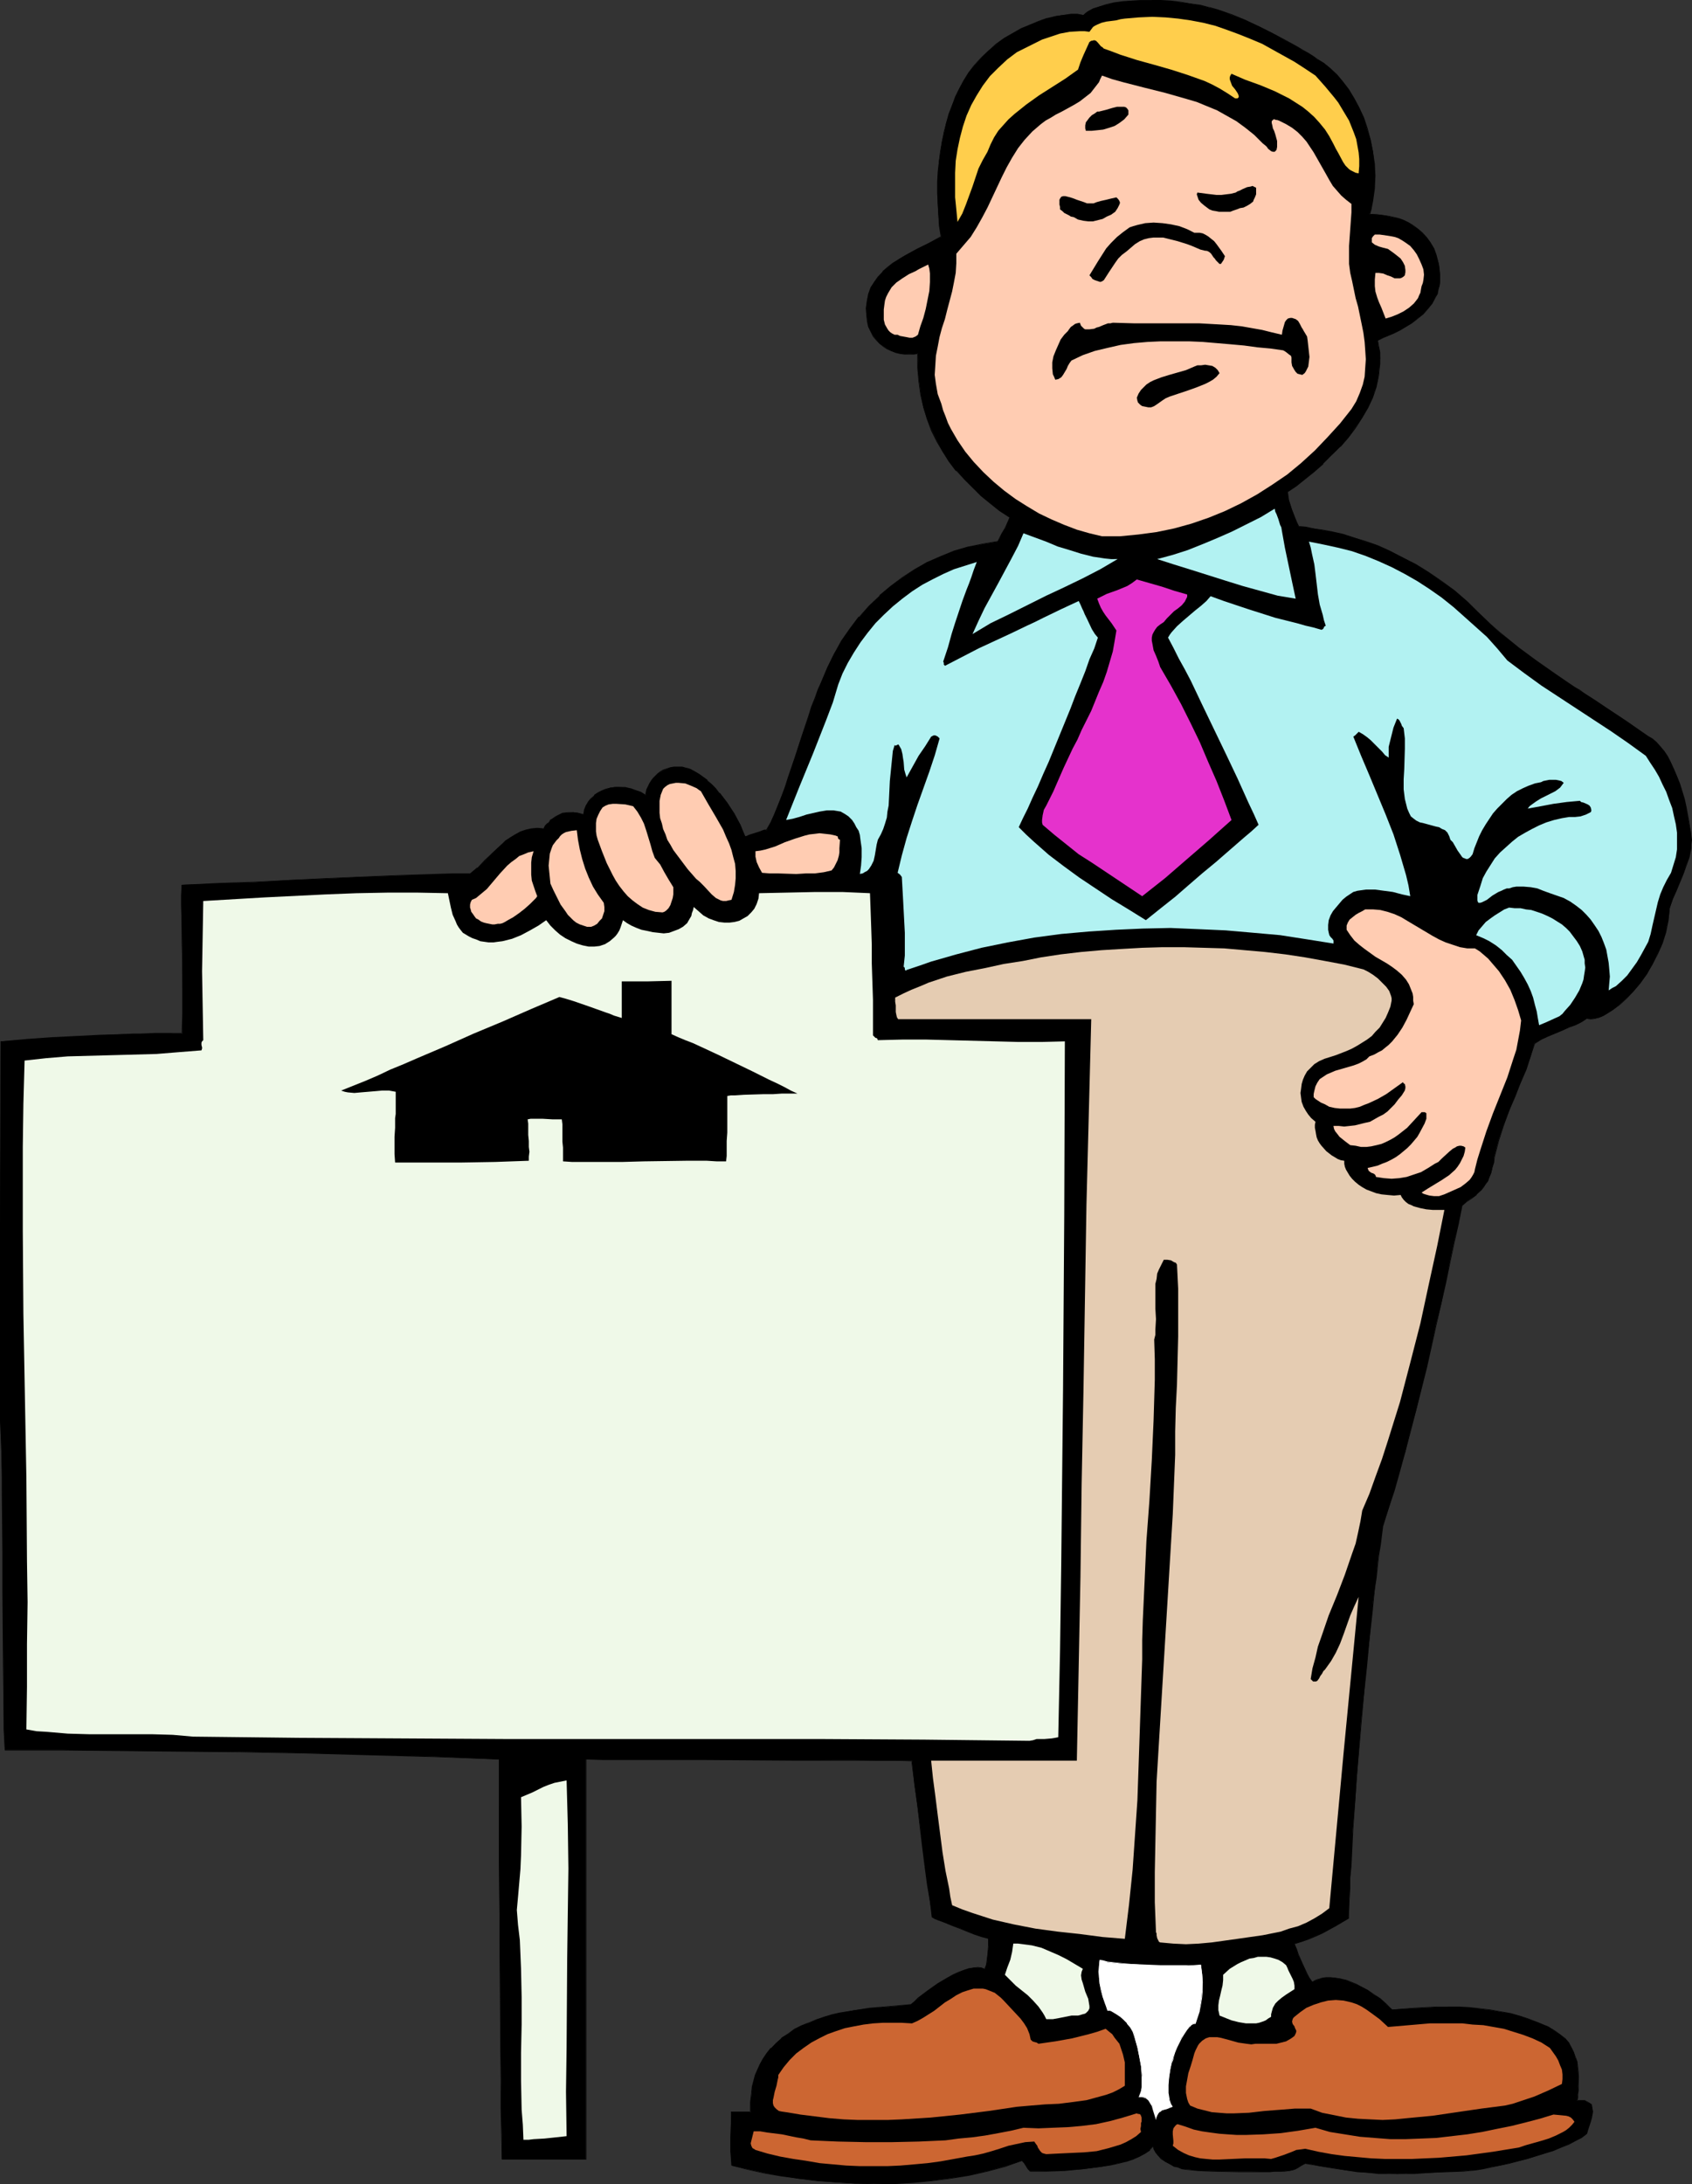 <?xml version="1.0" encoding="UTF-8" standalone="no"?>
<svg
   version="1.0"
   width="120.628mm"
   height="155.668mm"
   id="svg38"
   sodipodi:docname="Real Estate Agent 2.wmf"
   xmlns:inkscape="http://www.inkscape.org/namespaces/inkscape"
   xmlns:sodipodi="http://sodipodi.sourceforge.net/DTD/sodipodi-0.dtd"
   xmlns="http://www.w3.org/2000/svg"
   xmlns:svg="http://www.w3.org/2000/svg">
  <rect width="100%" height="100%" fill="#333333" stroke="none"/>
  <sodipodi:namedview
     id="namedview38"
     pagecolor="#ffffff"
     bordercolor="#000000"
     borderopacity="0.25"
     inkscape:showpageshadow="2"
     inkscape:pageopacity="0.0"
     inkscape:pagecheckerboard="0"
     inkscape:deskcolor="#d1d1d1"
     inkscape:document-units="mm" />
  <defs
     id="defs1">
    <pattern
       id="WMFhbasepattern"
       patternUnits="userSpaceOnUse"
       width="6"
       height="6"
       x="0"
       y="0" />
  </defs>
  <path
     style="fill:#000000;fill-opacity:1;fill-rule:evenodd;stroke:none"
     d="m 354.944,15.998 1.777,0.97 1.777,1.454 1.616,1.778 1.616,1.778 1.616,2.262 1.454,2.262 1.454,2.585 1.131,2.747 0.969,2.909 0.969,2.909 0.646,3.232 0.323,3.232 0.162,3.232 -0.162,3.555 -0.485,3.393 -0.323,1.616 -0.485,1.778 h 0.969 l 0.969,0.162 h 0.969 l 1.292,0.162 1.131,0.323 1.454,0.323 1.292,0.323 1.292,0.485 1.292,0.646 1.292,0.808 1.131,0.808 1.292,1.131 1.131,1.131 0.969,1.454 0.808,1.454 0.646,1.778 0.485,1.454 0.323,1.293 0.162,1.131 v 1.293 1.131 1.131 l -0.162,0.97 -0.162,0.97 -0.323,0.97 -0.485,0.97 -0.808,1.778 -1.292,1.454 -1.292,1.454 -1.454,1.131 -1.454,1.131 -1.616,0.97 -1.777,0.97 -1.454,0.808 -1.616,0.808 -1.454,0.485 -1.292,0.646 0.162,1.616 0.323,1.616 0.162,1.616 -0.162,1.616 -0.162,1.454 -0.162,1.616 -0.162,1.454 -0.485,1.454 -0.485,1.454 -0.485,1.616 -1.292,2.747 -1.616,2.747 -1.777,2.585 -1.939,2.585 -2.1,2.585 -2.262,2.262 -2.423,2.262 -2.423,2.101 -2.262,1.939 -2.585,1.939 -2.262,1.616 0.162,1.131 0.323,1.293 0.808,2.424 0.969,2.585 0.323,0.97 0.485,0.97 1.939,0.162 2.1,0.323 2.423,0.485 2.585,0.485 2.908,0.646 2.908,0.808 3.07,1.131 3.231,1.131 3.393,1.454 3.393,1.616 3.554,1.939 3.393,2.101 3.554,2.424 3.554,2.585 3.393,2.909 3.554,3.393 2.747,2.585 2.585,2.424 2.585,2.101 2.423,1.939 2.423,1.939 2.423,1.778 5.008,3.393 2.423,1.616 2.746,1.778 1.292,0.97 1.454,0.808 2.908,1.939 3.231,2.101 3.393,2.262 1.777,1.293 3.716,2.585 1.939,1.454 1.131,0.646 1.131,0.808 1.131,1.131 0.969,1.293 0.969,1.454 0.969,1.778 0.808,1.778 0.808,1.778 0.646,1.939 1.292,4.201 0.485,2.262 0.808,4.363 0.485,2.101 0.162,2.262 v 1.131 l -0.162,1.131 -0.485,2.424 -0.808,2.262 -0.808,2.262 -1.939,4.525 -0.808,2.262 -0.808,2.262 -0.162,1.616 -0.323,1.778 -0.323,1.616 -0.323,1.454 -0.969,3.232 -1.292,2.909 -1.292,2.747 -1.616,2.585 -1.616,2.424 -1.777,2.101 -1.939,1.939 -1.777,1.616 -1.777,1.454 -1.777,1.131 -0.808,0.485 -0.808,0.323 -0.646,0.162 -0.808,0.323 h -0.646 l -0.646,0.162 -0.485,-0.162 -0.485,-0.162 -1.454,0.97 -1.616,0.808 -1.777,0.646 -1.777,0.808 -3.877,1.616 -1.939,0.97 -1.777,0.97 -0.969,3.555 -1.292,3.555 -1.454,3.555 -1.616,3.717 -1.454,3.878 -1.616,4.04 -1.292,4.04 -1.131,4.201 -0.162,1.616 -0.323,1.454 -0.323,1.293 -0.485,1.131 -0.485,0.97 -0.485,0.97 -0.646,0.808 -0.646,0.808 -1.131,1.131 -1.454,0.97 -1.292,0.97 -1.292,1.131 -0.969,4.848 -1.131,5.009 -1.131,5.332 -1.131,5.494 -1.131,5.656 -1.454,5.656 -2.585,11.635 -2.746,11.473 -1.616,5.656 -1.292,5.494 -1.616,5.171 -1.454,5.171 -1.454,5.009 -1.616,4.525 -0.323,2.585 -0.323,2.585 -0.485,2.909 -0.323,2.909 -0.323,3.07 -0.323,3.07 -0.485,3.393 -0.323,3.232 -0.646,7.11 -0.808,7.11 -0.646,7.433 -0.808,7.433 -1.131,14.866 -0.485,7.11 -0.646,7.11 -0.162,3.232 -0.162,3.393 -0.162,3.232 -0.162,3.07 -0.162,2.909 -0.162,2.747 v 2.747 l -0.162,2.585 -3.393,1.939 -3.554,1.939 -1.939,0.808 -1.777,0.808 -1.939,0.808 -1.939,0.485 0.485,1.454 0.485,1.454 1.131,2.585 1.131,2.585 0.808,1.131 0.808,1.131 0.808,-0.323 0.808,-0.323 0.969,-0.323 1.131,-0.162 h 1.131 1.292 l 1.292,0.323 1.292,0.323 1.454,0.485 1.454,0.646 1.616,0.646 1.616,0.97 1.616,1.131 1.616,1.131 1.616,1.454 1.777,1.454 5.978,-0.323 5.978,-0.323 h 2.908 3.07 l 2.908,0.162 2.908,0.323 2.747,0.323 2.746,0.485 2.746,0.485 2.585,0.646 2.585,0.97 2.423,0.808 2.262,1.131 2.262,1.293 1.292,0.808 1.131,1.131 0.969,1.131 0.808,1.131 0.646,1.293 0.323,1.293 0.485,1.454 0.162,1.293 0.162,1.293 0.162,1.293 -0.162,2.585 v 1.131 l -0.162,0.97 v 0.97 l -0.162,0.808 h 1.454 0.646 l 0.323,0.162 0.646,0.323 0.323,0.162 0.485,0.485 0.323,0.97 v 0.808 l -0.162,0.97 -0.162,0.808 -0.323,0.97 -0.323,0.97 -0.323,1.131 -0.323,1.131 -1.454,0.97 -1.616,0.97 -1.777,0.808 -2.1,0.97 -2.1,0.808 -2.262,0.808 -4.685,1.454 -4.847,1.131 -2.423,0.646 -2.262,0.323 -2.262,0.485 -1.939,0.323 -1.777,0.162 -1.616,0.162 -4.524,0.162 -4.201,0.323 -4.524,0.162 h -2.1 l -2.423,0.162 -2.423,-0.162 h -2.746 l -2.747,-0.162 -2.908,-0.323 -3.07,-0.323 -3.393,-0.646 -3.716,-0.485 -1.939,-0.485 -1.939,-0.323 -0.969,0.646 -0.969,0.485 -0.646,0.485 -0.808,0.162 -0.969,0.323 h -1.131 l -1.292,0.162 h -1.292 -1.454 -1.454 -3.393 -3.554 l -7.432,-0.162 -3.554,-0.162 -1.616,-0.162 -1.616,-0.162 -1.131,-0.162 -0.969,-0.323 -0.969,-0.323 -0.969,-0.485 -1.454,-0.646 -1.131,-0.97 -0.969,-0.808 -0.646,-0.808 -0.323,-0.808 -0.323,-0.808 -0.969,0.97 -1.131,0.97 -1.616,0.808 -1.616,0.646 -2.1,0.646 -1.939,0.485 -2.262,0.485 -2.262,0.485 -5.008,0.646 -4.847,0.323 -4.847,0.162 h -2.262 -2.1 l -0.646,-0.485 -1.131,-1.616 -0.485,-0.646 -4.685,1.454 -4.685,1.293 -5.008,1.131 -5.008,0.808 -5.008,0.646 -5.17,0.485 -5.17,0.323 h -5.17 -5.17 l -5.17,-0.323 -5.008,-0.485 -4.847,-0.485 -4.847,-0.808 -4.685,-0.808 -4.362,-0.97 -4.362,-0.97 -0.162,-3.878 v -3.717 -3.555 l 0.162,-3.232 h 5.17 v -2.585 l 0.162,-1.454 0.162,-1.454 0.162,-1.454 0.808,-2.909 0.485,-1.454 0.808,-1.616 0.808,-1.454 0.969,-1.454 1.131,-1.293 1.292,-1.454 1.454,-1.293 1.777,-1.131 1.939,-1.293 1.939,-0.97 1.939,-0.808 1.939,-0.808 2.1,-0.808 1.939,-0.485 2.1,-0.485 4.039,-0.808 4.039,-0.485 3.877,-0.323 3.716,-0.323 3.554,-0.323 0.969,-0.808 1.131,-0.97 1.131,-0.97 1.292,-0.97 2.746,-1.939 2.908,-1.778 1.292,-0.646 1.454,-0.646 1.454,-0.646 1.292,-0.323 1.292,-0.323 h 1.131 0.969 l 0.969,0.485 0.162,-0.808 0.323,-0.97 0.162,-2.262 0.323,-2.262 v -0.97 -0.97 l -1.939,-0.646 -1.939,-0.646 -4.039,-1.616 -2.1,-0.808 -1.777,-0.646 -1.777,-0.808 -0.808,-0.323 -0.808,-0.323 -0.646,-4.201 -0.646,-4.686 -0.646,-4.848 -0.646,-5.171 -0.646,-5.332 -0.808,-5.817 -0.808,-5.817 -0.646,-6.302 h -4.847 -5.008 l -5.331,-0.162 h -5.493 -5.655 -5.816 l -23.588,-0.162 h -11.471 -5.493 -10.34 -4.847 v 107.62 h -22.618 v -6.625 l -0.162,-7.11 v -7.272 l -0.162,-7.433 -0.162,-30.056 v -7.433 l -0.162,-6.948 v -6.948 -12.604 -2.909 -12.281 l -17.771,-0.808 -17.61,-0.485 -17.448,-0.485 -8.563,-0.162 -8.401,-0.162 h -8.401 l -8.239,-0.162 H 40.066 l -8.078,-0.162 h -7.916 l -7.755,-0.162 H 1.292 L 1.131,465.706 0.969,460.212 v -5.332 -5.333 L 0.808,428.863 v -10.503 -5.333 l -0.162,-5.656 v -5.656 L 0.485,395.737 0.323,389.435 0.162,382.971 0,357.44 v -25.693 l 0.162,-25.693 v -25.531 l 7.109,-0.485 6.785,-0.485 6.624,-0.323 6.301,-0.323 5.978,-0.323 h 2.908 l 2.908,-0.162 h 2.746 2.585 2.585 2.423 l 0.162,-5.171 v -5.009 l -0.162,-9.372 v -4.848 l -0.162,-5.009 v -5.171 -2.747 -2.747 l 9.855,-0.323 9.694,-0.323 9.532,-0.646 9.37,-0.323 9.694,-0.485 9.532,-0.323 9.855,-0.323 5.17,-0.162 h 5.008 l 0.969,-0.808 0.969,-0.808 2.1,-1.939 2.1,-2.262 2.262,-2.101 1.292,-0.97 1.131,-0.97 1.454,-0.808 1.292,-0.646 1.454,-0.485 1.454,-0.323 1.616,-0.162 1.777,0.162 0.485,-0.808 0.646,-0.808 0.646,-0.646 0.646,-0.485 0.646,-0.485 0.646,-0.323 1.454,-0.646 1.292,-0.162 1.454,-0.162 1.292,0.162 1.454,0.485 0.323,-1.293 0.323,-1.131 0.646,-0.97 0.808,-0.97 0.808,-0.808 0.969,-0.646 1.131,-0.646 1.131,-0.323 1.131,-0.485 1.292,-0.162 h 1.292 l 1.454,0.162 1.292,0.323 1.454,0.485 1.292,0.485 1.454,0.808 0.323,-1.616 0.646,-1.616 0.485,-0.646 0.485,-0.646 1.292,-1.293 0.808,-0.485 0.808,-0.485 0.808,-0.323 0.969,-0.323 0.969,-0.162 h 1.131 1.131 l 1.131,0.323 1.131,0.323 1.131,0.485 0.969,0.646 1.131,0.808 1.131,0.97 1.131,0.97 1.131,1.131 1.131,1.293 2.1,2.585 1.777,2.909 1.777,3.07 0.646,1.616 0.646,1.616 0.646,-0.162 0.646,-0.323 1.777,-0.485 0.808,-0.323 0.808,-0.323 0.646,-0.162 h 0.485 l 0.969,-1.939 0.969,-2.262 0.969,-2.262 0.969,-2.424 0.969,-2.585 0.969,-2.747 1.777,-5.494 1.777,-5.494 1.939,-5.494 0.808,-2.424 0.969,-2.424 0.808,-2.262 0.808,-2.262 1.616,-3.717 1.777,-3.717 2.1,-3.393 2.262,-3.393 2.423,-3.07 2.746,-3.07 2.746,-2.747 3.07,-2.585 3.07,-2.262 3.231,-2.101 3.554,-1.939 3.554,-1.616 3.716,-1.454 3.877,-1.131 3.877,-0.808 3.877,-0.646 0.646,-0.97 0.485,-0.97 0.485,-0.97 0.485,-0.646 0.646,-1.616 0.485,-1.454 -2.585,-1.778 -2.585,-1.939 -2.585,-2.101 -2.262,-2.101 -2.262,-2.262 -2.1,-2.424 -1.939,-2.424 -1.777,-2.747 -1.454,-2.747 -1.454,-2.909 -1.292,-3.07 -0.969,-3.07 -0.646,-3.393 -0.485,-3.555 -0.323,-3.717 v -1.939 -1.939 l -1.131,0.162 h -1.292 -1.131 l -1.292,-0.162 -1.292,-0.323 -1.131,-0.323 -0.969,-0.646 -1.131,-0.646 -0.969,-0.646 -0.808,-0.97 -0.808,-1.131 -0.646,-1.131 -0.646,-1.293 -0.323,-1.454 -0.323,-1.778 v -1.778 l 0.162,-2.101 0.485,-1.778 0.646,-1.778 0.808,-1.454 1.131,-1.454 1.131,-1.293 1.454,-1.131 1.292,-1.131 1.616,-1.131 1.616,-0.97 3.231,-1.778 3.393,-1.616 3.231,-1.616 -0.485,-3.07 -0.323,-3.07 -0.162,-2.909 v -2.909 -2.909 l 0.162,-2.747 0.162,-2.747 0.485,-2.747 0.323,-2.585 0.646,-2.585 0.485,-2.424 0.808,-2.424 0.808,-2.424 0.969,-2.262 0.969,-2.101 1.131,-2.101 1.454,-2.262 1.616,-2.101 1.777,-1.939 1.939,-1.939 2.1,-1.616 2.1,-1.616 2.262,-1.293 2.423,-1.293 2.262,-1.131 2.262,-0.808 2.423,-0.808 2.1,-0.646 2.1,-0.323 2.1,-0.162 h 1.777 l 1.616,0.162 0.485,-0.323 0.646,-0.485 1.454,-0.808 1.616,-0.646 1.939,-0.485 2.1,-0.485 2.423,-0.323 2.423,-0.323 h 2.585 2.585 2.585 l 2.746,0.162 2.746,0.323 2.585,0.323 2.585,0.485 2.423,0.646 2.423,0.646 3.554,1.293 3.716,1.454 3.716,1.616 3.554,1.778 3.393,1.939 3.231,1.778 1.454,0.97 1.454,0.808 1.292,0.808 z"
     id="path1" />
  <path
     style="fill:#000000;fill-opacity:1;fill-rule:evenodd;stroke:none"
     d="m 354.944,15.998 1.616,1.131 1.777,1.454 v 0 l 1.777,1.616 h -0.162 l 1.777,1.939 1.454,2.101 1.454,2.262 1.454,2.585 1.131,2.747 1.131,2.909 0.808,3.07 v -0.162 l 0.646,3.232 0.323,3.232 0.162,3.232 -0.162,3.555 -0.485,3.393 -0.323,1.616 v 0 l -0.323,1.939 h 0.969 0.969 l 0.969,0.162 1.292,0.162 1.131,0.162 1.454,0.323 h -0.162 l 1.292,0.485 1.292,0.485 1.454,0.646 1.292,0.646 1.131,0.97 1.292,0.97 v 0 l 0.969,1.131 v 0 l 0.969,1.454 0.808,1.454 0.646,1.778 0.485,1.454 0.323,1.293 v 0 l 0.162,1.131 0.162,1.293 v 1.131 l -0.162,1.131 -0.162,0.97 -0.162,0.97 v 0 l -0.323,0.97 -0.323,0.97 -0.969,1.616 -1.131,1.616 v 0 l -1.292,1.293 v 0 l -1.454,1.293 -1.616,0.97 -1.616,1.131 -1.616,0.808 -1.616,0.808 -1.616,0.808 -1.454,0.646 -1.292,0.646 0.323,1.616 0.162,1.616 0.162,1.616 -0.162,1.616 v 1.454 l -0.162,1.616 -0.323,1.454 v 0 l -0.485,1.454 -0.323,1.454 -0.646,1.454 -1.292,2.909 -1.616,2.747 -1.616,2.585 -2.1,2.585 -2.1,2.424 v 0 l -2.1,2.424 -2.423,2.101 v 0 l -2.423,2.101 -2.423,2.101 -2.423,1.778 -2.423,1.778 0.162,1.131 0.323,1.293 v 0 l 0.808,2.585 0.969,2.424 0.485,1.131 0.485,0.97 1.939,0.162 2.1,0.323 2.423,0.323 2.585,0.646 2.908,0.646 h -0.162 l 3.07,0.808 3.07,0.97 3.231,1.293 3.231,1.454 3.554,1.616 3.393,1.778 3.554,2.262 3.554,2.262 3.393,2.747 3.554,2.909 v 0 l 3.393,3.232 2.908,2.585 2.585,2.424 v 0 l 2.585,2.262 2.423,1.939 2.423,1.939 2.423,1.778 4.847,3.232 2.585,1.778 2.585,1.778 1.454,0.808 1.454,0.97 2.908,1.939 3.07,2.101 5.17,3.555 3.877,2.585 1.939,1.454 1.131,0.646 1.131,0.808 v 0 l 0.969,1.131 v 0 l 0.969,1.293 0.969,1.454 0.969,1.616 0.808,1.778 0.808,1.939 0.646,1.939 1.292,4.201 v -0.162 l 0.485,2.262 0.969,4.363 0.323,2.101 0.162,2.262 v 1.131 l -0.162,1.131 -0.485,2.424 v 0 l -0.646,2.262 -0.969,2.262 -1.939,4.525 -0.808,2.262 -0.808,2.262 -0.162,1.616 -0.323,1.778 -0.162,1.616 v 0 l -0.485,1.454 -0.969,3.07 -1.131,3.07 -1.454,2.747 -1.616,2.424 -1.616,2.424 -1.777,2.262 v 0 l -1.777,1.939 -1.777,1.616 v 0 l -1.777,1.293 -1.777,1.131 -0.808,0.485 -0.808,0.323 -0.808,0.323 h 0.162 l -0.808,0.162 -0.646,0.162 h -0.646 -0.485 v 0 l -0.485,-0.323 -1.616,0.97 -1.616,0.808 -1.616,0.808 -1.939,0.646 -3.877,1.616 -1.777,0.97 -1.777,1.131 -1.131,3.393 -1.292,3.555 -1.454,3.717 -1.616,3.717 -1.454,3.878 -1.454,3.878 -1.292,4.201 -1.131,4.201 v 0 l -0.323,1.616 -0.323,1.454 v 0 l -0.323,1.293 -0.485,1.131 -0.485,0.97 -0.485,0.97 -0.485,0.808 -0.646,0.646 v 0 l -1.292,1.293 v -0.162 l -1.292,1.131 -1.292,0.97 -1.454,0.97 -0.969,5.009 -0.969,5.009 -1.131,5.332 -1.292,5.494 -1.131,5.656 -1.292,5.656 -2.747,11.635 -2.746,11.473 v -0.162 l -1.454,5.656 -1.454,5.494 -1.616,5.332 -1.454,5.171 -1.454,4.848 -1.616,4.686 -0.323,2.585 -0.323,2.585 -0.323,2.909 -0.323,2.909 -0.485,3.07 -0.323,3.07 -0.323,3.393 -0.485,3.232 -0.646,7.11 -0.808,7.11 -0.646,7.433 -0.646,7.433 -1.292,14.866 -0.485,7.11 -0.485,7.11 -0.323,3.232 -0.162,3.393 -0.162,3.232 -0.162,3.07 -0.162,2.909 v 2.747 h 0.162 l 0.162,-2.747 v -2.909 l 0.323,-3.07 0.162,-3.232 0.162,-3.393 0.162,-3.232 0.485,-7.11 0.485,-7.11 1.292,-14.866 0.646,-7.433 0.808,-7.433 0.646,-7.11 0.808,-7.11 0.323,-3.232 0.323,-3.393 0.485,-3.07 0.323,-3.07 0.323,-2.909 0.485,-2.909 0.323,-2.585 0.323,-2.585 v 0.162 l 1.454,-4.686 1.616,-4.848 1.454,-5.171 1.454,-5.332 1.454,-5.494 1.454,-5.656 v 0 l 2.908,-11.473 2.585,-11.635 1.292,-5.656 1.292,-5.656 1.131,-5.494 1.131,-5.332 1.131,-5.009 0.969,-4.848 v 0 l 1.131,-0.97 1.454,-0.97 1.292,-0.97 v -0.162 l 1.292,-1.131 v 0 l 0.646,-0.808 0.485,-0.808 0.646,-0.808 0.323,-0.97 0.485,-1.131 0.323,-1.293 v -0.162 l 0.485,-1.454 0.162,-1.616 v 0.162 l 1.131,-4.363 1.292,-4.04 1.454,-4.04 1.616,-3.717 1.454,-3.717 1.616,-3.717 1.131,-3.555 1.131,-3.393 v 0 l 1.777,-1.131 1.777,-0.808 3.877,-1.616 1.777,-0.808 1.777,-0.646 1.616,-0.808 1.454,-0.97 h -0.162 l 0.646,0.162 h 0.485 0.646 l 0.646,-0.162 0.808,-0.162 v 0 l 0.808,-0.323 0.646,-0.323 0.808,-0.485 1.777,-1.131 1.777,-1.293 v 0 l 1.939,-1.778 1.777,-1.939 v 0 l 1.777,-2.101 1.777,-2.424 1.454,-2.585 1.454,-2.747 1.292,-2.909 0.969,-3.07 0.323,-1.616 v 0 l 0.323,-1.616 0.162,-1.778 0.162,-1.616 v 0.162 l 0.808,-2.424 0.969,-2.101 1.939,-4.686 0.808,-2.262 0.808,-2.262 v 0 l 0.485,-2.424 v -1.131 l 0.162,-1.131 -0.323,-2.262 -0.323,-2.101 -0.808,-4.363 -0.485,-2.262 v 0 l -1.292,-4.201 -0.808,-1.939 -0.808,-1.939 -0.808,-1.778 -0.808,-1.616 -0.969,-1.454 -1.131,-1.293 v 0 l -0.969,-1.131 v 0 l -1.131,-0.97 -1.131,-0.646 -2.1,-1.454 -3.716,-2.585 -5.17,-3.393 -3.07,-2.101 -3.07,-1.939 -1.292,-0.97 -1.454,-0.808 -2.585,-1.778 -2.585,-1.778 -4.847,-3.393 -2.423,-1.778 -2.423,-1.778 -2.585,-2.101 -2.585,-2.101 v 0 l -2.585,-2.262 -2.747,-2.585 -3.393,-3.393 v 0 l -3.554,-3.07 -3.554,-2.585 -3.554,-2.424 -3.393,-2.101 -3.554,-1.778 -3.393,-1.778 -3.231,-1.454 -3.231,-1.131 -3.231,-0.97 -2.908,-0.97 v 0 l -2.908,-0.646 -2.585,-0.485 -2.423,-0.323 -2.1,-0.485 -1.939,-0.162 0.162,0.162 -0.485,-0.97 -0.485,-1.131 -0.969,-2.424 -0.808,-2.585 v 0.162 l -0.162,-1.293 -0.162,-1.131 -0.162,0.162 2.423,-1.616 2.423,-1.939 2.423,-1.939 2.423,-2.101 v -0.162 l 2.262,-2.262 2.262,-2.262 h 0.162 l 2.1,-2.424 1.939,-2.585 1.777,-2.747 1.616,-2.747 1.292,-2.747 0.485,-1.454 0.485,-1.454 0.323,-1.616 v 0 l 0.323,-1.454 0.162,-1.616 0.162,-1.454 v -1.616 -1.616 l -0.323,-1.616 -0.323,-1.616 v 0.162 l 1.292,-0.646 1.454,-0.646 1.616,-0.646 1.616,-0.808 1.616,-0.97 1.616,-0.97 1.454,-1.131 1.616,-1.293 v 0 l 1.292,-1.454 v 0 l 1.131,-1.454 0.969,-1.778 0.485,-0.808 0.162,-0.97 V 78.049 l 0.323,-0.97 0.162,-0.97 v -1.131 -1.131 l -0.162,-1.293 -0.162,-1.131 v -0.162 l -0.323,-1.293 -0.323,-1.293 -0.646,-1.778 -0.969,-1.616 -0.969,-1.293 v 0 l -1.131,-1.293 v 0 l -1.131,-0.97 -1.292,-0.97 -1.292,-0.808 -1.292,-0.646 -1.292,-0.485 -1.292,-0.323 v 0 l -1.454,-0.323 -1.131,-0.162 -1.292,-0.162 -0.969,-0.162 h -0.969 -0.969 l 0.162,0.162 0.485,-1.778 v -0.162 l 0.323,-1.616 0.485,-3.393 0.162,-3.555 -0.162,-3.232 -0.485,-3.232 -0.646,-3.232 v 0 l -0.808,-3.07 -0.969,-2.909 -1.292,-2.747 -1.292,-2.424 -1.454,-2.424 -1.616,-2.101 -1.616,-1.939 v 0 l -1.777,-1.616 v 0 l -1.777,-1.454 -1.777,-1.131 z"
     id="path2" />
  <path
     style="fill:#000000;fill-opacity:1;fill-rule:evenodd;stroke:none"
     d="m 363.506,511.436 -0.162,2.747 v 2.585 -0.162 l -3.393,1.939 -3.554,1.939 -1.939,0.97 -1.939,0.808 -1.939,0.646 -1.939,0.646 0.485,1.616 0.646,1.293 0.969,2.747 1.292,2.424 0.646,1.131 0.969,1.293 0.808,-0.485 0.808,-0.323 v 0 l 0.969,-0.162 1.131,-0.162 h 1.131 1.292 l 1.292,0.323 1.292,0.323 v 0 l 1.454,0.323 1.454,0.646 1.454,0.808 1.616,0.97 1.777,0.97 1.616,1.293 1.616,1.454 v -0.162 l 1.777,1.616 5.978,-0.485 5.978,-0.323 h 2.908 l 3.07,0.162 2.908,0.162 2.908,0.162 2.747,0.323 2.746,0.485 2.746,0.646 v 0 l 2.585,0.646 2.585,0.808 2.423,0.97 2.262,1.131 2.262,1.131 1.292,0.97 v 0 l 1.131,0.97 h -0.162 l 0.969,1.131 0.808,1.293 0.646,1.131 0.485,1.293 0.323,1.454 v 0 l 0.323,1.293 0.162,1.293 v 1.293 2.585 l -0.162,1.131 v 0.97 l -0.162,0.97 v 0.97 h 1.454 0.646 0.323 v 0 l 0.646,0.323 0.323,0.323 0.485,0.323 v 0 l 0.162,0.97 v 0.808 0.97 -0.162 l -0.323,0.97 -0.323,0.97 -0.323,0.97 -0.323,1.131 -0.323,1.131 v -0.162 l -1.292,0.97 -1.616,0.97 -1.777,0.97 -2.1,0.808 -2.1,0.808 -2.262,0.808 -4.847,1.454 -4.847,1.293 h 0.162 l -2.423,0.485 -2.262,0.485 -2.262,0.323 -1.939,0.323 -1.777,0.323 -1.616,0.162 h -4.524 l -4.201,0.323 -4.524,0.162 -2.1,0.162 h -2.423 -2.423 l -2.746,-0.162 -2.747,-0.162 -2.908,-0.323 -3.07,-0.323 -3.393,-0.485 -3.716,-0.646 -1.939,-0.323 -1.939,-0.485 -0.969,0.646 -1.131,0.646 -0.646,0.323 -0.646,0.323 v 0 l -0.969,0.162 -1.131,0.162 h -1.292 -1.292 -1.454 -1.454 l -3.393,0.162 h -3.554 l -7.432,-0.162 -3.554,-0.323 h -1.616 l -1.616,-0.162 -1.131,-0.323 v 0 l -0.969,-0.323 -0.969,-0.323 -0.808,-0.323 -1.454,-0.808 -1.292,-0.808 v 0 l -0.808,-0.808 v 0 l -0.646,-0.97 -0.323,-0.808 -0.323,-0.808 -1.131,1.131 v -0.162 l -1.292,0.97 -1.454,0.808 -1.777,0.808 -1.939,0.485 v 0 l -1.939,0.646 -2.262,0.323 -2.262,0.485 -5.008,0.646 -4.847,0.323 -4.847,0.162 -2.262,0.162 h -2.1 v 0 l -0.646,-0.646 v 0 l -0.969,-1.616 v 0 l -0.646,-0.646 -4.685,1.616 -4.847,1.293 h 0.162 l -5.008,0.97 -5.008,0.97 -5.008,0.646 -5.17,0.323 -5.17,0.323 -5.17,0.162 -5.17,-0.162 -5.17,-0.323 -5.008,-0.323 -4.847,-0.646 -4.847,-0.808 -4.685,-0.646 -4.362,-0.97 -4.362,-1.131 0.162,0.162 -0.162,-3.878 v -3.717 -3.555 -3.232 0 h 5.17 l 0.162,-2.585 v -1.454 l 0.162,-1.454 0.323,-1.454 v 0.162 l 0.808,-3.07 0.485,-1.454 0.646,-1.454 0.969,-1.454 0.969,-1.454 1.131,-1.454 h -0.162 l 1.454,-1.293 1.454,-1.454 v 0.162 l 1.616,-1.293 1.939,-1.131 1.939,-0.97 1.939,-0.97 2.1,-0.808 1.939,-0.646 2.1,-0.485 h -0.162 l 2.1,-0.485 4.039,-0.808 4.039,-0.485 3.877,-0.485 3.716,-0.323 3.716,-0.162 0.969,-0.97 v 0 l 0.969,-0.97 v 0 l 1.292,-0.808 1.131,-0.97 2.746,-1.939 2.908,-1.778 1.454,-0.808 1.454,-0.646 1.292,-0.485 1.454,-0.323 h -0.162 l 1.292,-0.323 1.131,-0.162 0.969,0.162 v 0 l 0.969,0.323 0.323,-0.808 v 0 l 0.162,-0.97 0.323,-2.262 0.162,-2.262 0.162,-0.97 v -1.131 l -1.939,-0.646 -2.1,-0.646 -4.039,-1.454 -1.939,-0.97 -1.939,-0.646 -1.777,-0.808 -0.808,-0.323 -0.808,-0.323 0.162,0.162 -0.646,-4.201 -0.646,-4.686 -0.646,-4.848 h -0.323 l 0.646,4.848 0.808,4.686 0.485,4.201 0.808,0.485 0.808,0.323 1.777,0.646 1.939,0.808 2.1,0.808 4.039,1.616 1.939,0.646 1.939,0.485 h -0.162 v 0.97 0.97 l -0.162,2.262 -0.323,2.262 -0.162,0.97 v -0.162 l -0.323,0.808 h 0.162 l -0.969,-0.323 -0.969,-0.162 -1.131,0.162 -1.292,0.162 v 0 l -1.454,0.485 -1.292,0.485 -1.454,0.646 -1.454,0.808 -2.746,1.616 -2.746,1.939 -1.292,0.97 -1.292,0.97 v 0 l -0.969,0.97 v 0 l -0.969,0.808 v 0 l -3.554,0.323 -3.716,0.323 -3.877,0.323 -4.039,0.646 -4.039,0.646 -2.1,0.485 v 0 l -2.1,0.646 -1.939,0.646 -1.939,0.808 -2.1,0.808 -1.939,0.97 -1.777,1.293 -1.777,1.131 v 0.162 l -1.454,1.293 -1.292,1.293 h -0.162 l -1.131,1.454 -0.969,1.454 -0.808,1.454 -0.646,1.454 -0.646,1.454 -0.808,3.07 v 0 l -0.162,1.454 -0.162,1.454 -0.162,1.454 v 2.585 l 0.162,-0.162 h -5.331 v 3.393 l -0.162,3.555 v 3.717 l 0.323,3.878 4.362,1.131 4.362,0.97 4.685,0.808 4.847,0.646 4.847,0.646 5.008,0.323 5.17,0.323 5.17,0.162 h 5.17 l 5.17,-0.323 5.17,-0.485 5.008,-0.646 5.008,-0.808 5.008,-1.131 v 0 l 4.847,-1.293 4.524,-1.616 h -0.162 l 0.646,0.646 v 0 l 0.969,1.616 0.646,0.646 h 2.262 2.262 l 4.847,-0.162 4.847,-0.485 5.008,-0.646 2.262,-0.323 2.262,-0.485 1.939,-0.485 h 0.162 l 1.939,-0.646 1.777,-0.808 1.454,-0.808 1.292,-0.808 v -0.162 l 0.969,-0.97 h -0.162 l 0.162,0.808 0.485,0.808 0.646,0.808 0.808,0.97 v 0 l 1.292,0.808 1.454,0.808 0.808,0.485 0.969,0.162 1.131,0.485 v 0 l 1.131,0.162 1.616,0.162 1.616,0.162 3.554,0.162 7.432,0.162 h 3.554 3.393 1.454 l 1.454,-0.162 h 1.292 1.292 l 1.131,-0.162 0.969,-0.162 v 0 l 0.808,-0.323 0.646,-0.323 0.969,-0.646 0.969,-0.485 v 0 l 1.939,0.323 1.939,0.323 3.716,0.646 3.393,0.485 3.07,0.485 2.908,0.162 2.747,0.323 h 2.746 2.423 2.423 2.1 l 4.524,-0.323 4.201,-0.162 4.524,-0.162 1.616,-0.162 1.777,-0.162 1.939,-0.323 2.262,-0.485 2.262,-0.485 2.423,-0.485 v 0 l 4.847,-1.293 4.685,-1.454 2.262,-0.646 2.262,-0.97 2.1,-0.808 1.777,-0.97 1.616,-0.808 1.454,-1.131 0.323,-1.131 0.323,-0.97 0.323,-0.97 0.323,-1.131 0.162,-0.808 v 0 l 0.162,-0.97 -0.162,-0.808 -0.162,-1.131 -0.485,-0.323 -0.485,-0.323 -0.646,-0.323 -0.323,-0.162 h -0.646 -1.454 l 0.162,0.162 0.162,-0.808 v -0.97 l 0.162,-0.97 v -1.131 -2.585 -1.293 l -0.162,-1.293 -0.162,-1.293 v -0.162 l -0.485,-1.293 -0.485,-1.293 -0.646,-1.293 -0.646,-1.293 -0.969,-1.131 v 0 l -1.292,-0.97 v 0 l -1.292,-0.97 -2.1,-1.293 -2.423,-0.97 -2.423,-0.97 -2.423,-0.808 -2.746,-0.808 v 0 l -2.746,-0.485 -2.746,-0.485 -2.747,-0.323 -2.908,-0.323 -2.908,-0.162 h -3.07 -2.908 l -5.978,0.323 -5.978,0.485 v 0 l -1.616,-1.616 v 0 l -1.616,-1.454 -1.777,-1.131 -1.616,-1.131 -1.616,-0.808 -1.454,-0.808 -1.616,-0.646 -1.292,-0.485 h -0.162 l -1.292,-0.323 -1.292,-0.162 -1.292,-0.162 h -1.131 l -1.131,0.162 -0.969,0.323 h -0.162 l -0.808,0.323 -0.808,0.485 h 0.162 l -0.808,-1.131 -0.646,-1.293 -1.131,-2.424 -1.131,-2.585 -0.485,-1.454 -0.646,-1.454 v 0.162 l 1.939,-0.646 1.939,-0.646 1.939,-0.808 1.777,-0.808 3.554,-1.939 3.554,-2.101 v -2.585 l 0.162,-2.747 z"
     id="path3" />
  <path
     style="fill:#000000;fill-opacity:1;fill-rule:evenodd;stroke:none"
     d="m 249.446,502.71 -0.646,-5.171 -0.808,-5.332 -0.646,-5.817 -0.808,-5.817 -0.808,-6.302 -4.847,-0.162 h -5.008 -5.331 -5.493 l -5.655,-0.162 h -5.816 -23.588 -11.471 l -5.493,-0.162 H 157.843 v 107.781 0 h -22.618 0.162 l -0.162,-6.625 v -7.11 l -0.162,-7.272 -0.323,-37.489 v -7.433 -13.897 -12.604 l -0.162,-2.909 v -12.443 l -17.771,-0.646 -17.61,-0.646 -17.448,-0.323 -8.563,-0.162 -8.401,-0.162 -16.641,-0.323 -31.827,-0.162 H 1.292 1.454 L 1.292,465.706 1.131,460.212 0.969,449.546 V 428.863 418.359 L 0.808,401.716 0.646,395.737 0.485,389.435 0.323,382.971 0.162,357.44 v -25.693 l 0.162,-51.224 -0.162,0.162 7.109,-0.485 6.785,-0.485 6.624,-0.323 6.301,-0.323 5.978,-0.323 h 2.908 l 2.908,-0.162 h 2.746 2.585 l 2.585,-0.162 h 2.423 l 0.323,-5.171 v -5.009 l -0.162,-9.372 -0.162,-4.848 v -5.009 -5.171 -2.747 -2.747 l -0.162,0.162 9.855,-0.323 9.694,-0.485 9.532,-0.485 9.37,-0.485 19.225,-0.808 9.855,-0.162 5.17,-0.162 5.17,-0.162 0.969,-0.646 0.969,-0.808 v -0.162 l 1.939,-1.939 2.1,-2.101 2.423,-2.101 v 0 l 1.131,-0.97 1.292,-0.97 1.292,-0.808 1.292,-0.646 1.616,-0.485 h -0.162 l 1.454,-0.323 1.616,-0.162 1.777,0.162 0.646,-0.97 0.646,-0.808 h -0.162 l 0.646,-0.646 v 0.162 l 0.646,-0.485 0.646,-0.646 0.808,-0.323 1.292,-0.485 v 0 l 1.292,-0.323 h 1.454 l 1.292,0.162 1.616,0.323 0.323,-1.293 v 0 l 0.323,-1.131 0.646,-0.97 0.646,-0.97 v 0 l 0.808,-0.808 v 0.162 l 0.969,-0.646 1.131,-0.646 1.131,-0.485 1.131,-0.323 v 0 l 1.292,-0.162 h 1.292 l 1.454,0.162 1.292,0.323 v 0 l 1.292,0.323 1.454,0.646 1.454,0.808 0.485,-1.778 v 0.162 l 0.646,-1.616 0.485,-0.808 0.485,-0.646 v 0 l 1.292,-1.293 v 0 l 0.646,-0.485 0.808,-0.485 0.808,-0.323 0.969,-0.162 v 0 l 0.969,-0.162 h 1.131 1.131 l 1.131,0.162 v 0 l 1.131,0.485 0.969,0.485 1.131,0.646 1.131,0.808 1.131,0.97 v -0.162 l 1.131,1.131 1.131,1.131 1.131,1.131 h -0.162 l 2.1,2.747 1.939,2.909 1.616,3.07 1.292,3.07 h 0.808 l 0.646,-0.323 2.585,-0.808 0.808,-0.323 0.646,-0.162 v 0 l 0.485,-0.162 1.131,-1.939 0.969,-2.101 0.969,-2.424 0.969,-2.424 0.969,-2.585 0.969,-2.747 1.777,-5.494 1.777,-5.494 1.777,-5.332 0.969,-2.585 0.808,-2.424 0.969,-2.262 0.808,-2.101 1.616,-3.878 1.777,-3.555 2.1,-3.555 2.1,-3.232 2.585,-3.232 h -0.162 l 2.746,-2.909 2.746,-2.909 v 0.162 l 3.07,-2.585 3.07,-2.424 3.393,-2.101 3.393,-1.778 3.554,-1.616 3.716,-1.454 3.877,-1.131 v 0 l 3.877,-0.97 4.039,-0.646 0.485,-0.97 0.646,-0.97 0.485,-0.808 0.323,-0.808 0.808,-1.616 0.485,-1.454 -2.746,-1.939 -2.585,-1.939 -2.423,-1.939 v 0 l -2.423,-2.101 -2.262,-2.262 -2.1,-2.424 h 0.162 l -1.939,-2.424 -1.777,-2.747 -1.616,-2.747 -1.454,-2.909 -1.131,-3.07 -0.969,-3.232 v 0.162 l -0.808,-3.393 -0.485,-3.555 -0.162,-3.717 -0.162,-1.939 0.162,-1.939 h -1.292 l -1.292,0.162 -1.131,-0.162 -1.292,-0.162 -1.292,-0.323 h 0.162 l -1.131,-0.323 -1.131,-0.485 -1.131,-0.646 -0.969,-0.808 v 0 l -0.808,-0.808 v 0 l -0.808,-1.131 -0.646,-1.293 -0.485,-1.293 -0.485,-1.454 v 0.162 l -0.162,-1.778 v -1.778 l 0.162,-2.101 0.485,-1.778 v 0 l 0.646,-1.616 0.808,-1.616 h -0.162 l -0.969,1.454 -0.646,1.778 v 0 l -0.323,1.778 -0.323,2.101 0.162,1.778 0.162,1.778 v 0 l 0.323,1.454 0.646,1.293 0.646,1.293 0.808,0.97 v 0 l 0.969,0.97 v 0 l 0.969,0.808 0.969,0.646 1.131,0.485 1.131,0.485 v 0 l 1.292,0.323 1.292,0.162 h 1.131 1.292 l 1.131,-0.162 -0.162,-0.162 v 1.939 1.939 l 0.323,3.717 0.485,3.555 0.808,3.393 v 0 l 0.969,3.232 1.131,3.07 1.454,2.909 1.616,2.747 1.616,2.585 1.939,2.585 h 0.162 l 2.1,2.262 2.262,2.262 2.262,2.262 v 0 l 2.585,2.101 2.423,1.939 2.746,1.778 v -0.162 l -0.646,1.454 -0.646,1.454 -0.485,0.808 -0.485,0.808 -0.485,0.97 -0.485,0.97 v 0 l -3.877,0.646 -3.877,0.808 h -0.162 l -3.877,1.131 -3.554,1.454 -3.716,1.616 -3.393,1.939 -3.231,2.101 -3.231,2.424 -2.908,2.424 v 0.162 l -2.908,2.747 -2.585,2.909 h -0.162 l -2.423,3.232 -2.262,3.232 -1.939,3.555 -1.777,3.555 -1.616,3.878 -0.969,2.101 -0.808,2.262 -0.969,2.424 -0.808,2.585 -1.777,5.332 -1.777,5.494 -1.939,5.656 -0.808,2.585 -0.969,2.585 -0.969,2.424 -0.969,2.424 -0.969,2.101 -1.131,1.939 h 0.162 -0.485 -0.162 l -0.485,0.162 -0.808,0.323 -2.585,0.808 -0.808,0.323 h 0.162 l -0.646,0.162 v 0 l -0.646,-1.454 -0.646,-1.616 -1.616,-3.07 -1.939,-2.909 -1.939,-2.585 h -0.162 l -0.969,-1.293 -1.131,-1.131 -1.131,-0.97 v -0.162 l -1.131,-0.808 -1.131,-0.808 -1.131,-0.646 -1.131,-0.646 -0.969,-0.323 h -0.162 l -1.131,-0.323 h -1.131 -1.131 l -0.969,0.162 v 0 l -0.969,0.323 -0.969,0.323 -0.808,0.485 -0.646,0.485 -1.292,1.293 v 0 l -0.485,0.646 -0.485,0.808 -0.808,1.616 v 0 l -0.323,1.616 0.162,-0.162 -1.292,-0.808 -1.454,-0.485 -1.292,-0.485 h -0.162 l -1.292,-0.323 h -1.454 -1.292 l -1.292,0.162 v 0 l -1.292,0.323 -1.131,0.485 -0.969,0.485 -0.969,0.646 v 0.162 l -0.969,0.808 -0.646,0.808 -0.646,1.131 -0.485,1.131 v 0 l -0.162,1.293 v -0.162 l -1.454,-0.323 -1.292,-0.162 h -1.454 l -1.454,0.162 -1.292,0.646 -0.646,0.323 -0.646,0.485 -0.808,0.485 v 0.162 l -0.485,0.646 h -0.162 l -0.646,0.646 -0.485,0.97 0.162,-0.162 -1.777,-0.162 -1.616,0.162 -1.454,0.323 v 0 l -1.454,0.485 -1.454,0.808 -1.292,0.808 -1.292,0.808 -1.131,1.131 v 0 l -2.262,2.101 -2.262,2.101 -1.939,2.101 v -0.162 l -0.969,0.808 -0.969,0.808 v 0 h -5.008 l -5.17,0.162 -9.855,0.323 -19.225,0.808 -9.37,0.485 -9.532,0.485 -9.694,0.323 -9.855,0.485 -0.162,2.747 v 2.747 l 0.162,5.171 v 5.009 l 0.162,4.848 v 9.372 5.009 l -0.162,5.171 0.162,-0.162 h -2.423 -2.585 -2.585 l -2.746,0.162 h -2.908 l -2.908,0.162 -5.978,0.162 -6.301,0.323 -6.624,0.323 -6.785,0.485 -7.109,0.646 L 0,331.747 v 25.693 25.531 l 0.323,6.464 0.162,6.302 v 5.979 l 0.162,16.644 v 10.503 l 0.162,20.684 0.162,10.665 v 5.494 l 0.323,5.817 H 16.317 l 31.827,0.323 16.641,0.162 8.401,0.162 8.563,0.162 17.448,0.485 17.61,0.485 17.771,0.646 h -0.162 v 12.281 2.909 12.604 l 0.162,13.897 v 7.433 l 0.323,37.489 v 7.272 l 0.162,7.11 0.162,6.787 h 22.78 V 473.947 h -0.162 l 4.847,0.162 h 10.34 5.493 11.471 l 23.588,0.162 h 5.816 5.655 5.493 5.331 5.008 l 4.847,0.162 -0.162,-0.162 0.808,6.302 0.808,5.817 0.646,5.817 0.646,5.332 0.646,5.171 z"
     id="path4" />
  <path
     style="fill:#000000;fill-opacity:1;fill-rule:evenodd;stroke:none"
     d="m 235.714,75.948 0.969,-1.454 v 0 l 1.292,-1.293 v 0.162 l 1.292,-1.293 1.454,-0.97 1.454,-1.131 1.616,-0.97 3.393,-1.778 3.231,-1.616 3.231,-1.778 -0.323,-3.07 -0.323,-3.07 -0.162,-2.909 v -2.909 -2.909 l 0.162,-2.747 0.162,-2.747 0.323,-2.747 0.485,-2.585 0.485,-2.585 0.646,-2.424 v 0 l 0.808,-2.424 0.808,-2.262 0.969,-2.262 0.969,-2.262 1.131,-2.101 1.454,-2.262 1.454,-2.101 v 0 l 1.777,-1.939 1.939,-1.778 v 0 l 2.1,-1.778 2.262,-1.454 2.262,-1.454 2.262,-1.131 2.262,-1.131 2.423,-0.97 2.262,-0.646 v 0 l 2.1,-0.646 2.1,-0.323 2.1,-0.162 h 1.777 l 1.777,0.162 0.485,-0.485 v 0 l 0.646,-0.323 1.292,-0.808 1.777,-0.646 1.939,-0.646 h -0.162 l 2.1,-0.323 2.423,-0.323 2.423,-0.323 2.585,-0.162 h 2.585 l 2.585,0.162 2.746,0.162 2.746,0.162 2.585,0.485 2.585,0.485 2.423,0.485 v 0 l 2.262,0.808 3.716,1.131 3.716,1.616 3.554,1.616 3.554,1.778 3.554,1.778 3.231,1.939 1.454,0.808 1.454,0.97 1.292,0.808 1.292,0.646 V 15.836 l -1.131,-0.808 -1.292,-0.808 -1.454,-0.808 -1.616,-0.97 -3.231,-1.778 -3.393,-1.778 -3.554,-1.778 -3.716,-1.778 -3.554,-1.454 -3.716,-1.293 -2.262,-0.646 h -0.162 L 323.44,1.293 320.855,0.97 318.27,0.485 315.523,0.162 312.777,0 h -2.585 -2.585 l -2.585,0.162 -2.423,0.162 -2.423,0.323 -2.1,0.485 v 0 l -1.939,0.646 -1.616,0.485 -1.454,0.808 -0.646,0.485 v 0 l -0.485,0.485 v 0 l -1.616,-0.323 h -1.777 l -2.1,0.323 -2.1,0.323 -2.1,0.485 h -0.162 l -2.262,0.808 -2.262,0.97 -2.423,0.97 -2.262,1.293 -2.262,1.293 -2.262,1.616 -1.939,1.778 v 0 l -1.939,1.778 -1.939,2.101 v 0 l -1.616,2.101 -1.292,2.101 -1.131,2.101 -1.131,2.262 -0.808,2.262 -0.969,2.424 -0.646,2.424 v 0 l -0.646,2.424 -0.485,2.585 -0.485,2.585 -0.323,2.747 -0.323,2.747 -0.162,2.747 v 2.909 l 0.162,2.909 0.162,2.909 0.162,3.07 0.485,3.07 v -0.162 l -3.231,1.778 -3.231,1.616 -3.231,1.778 -1.616,0.97 -1.616,0.97 -1.454,1.131 -1.292,1.131 v 0.162 l -1.292,1.293 v 0 l -0.969,1.454 z"
     id="path5" />
  <path
     style="fill:#ffce4c;fill-opacity:1;fill-rule:evenodd;stroke:none"
     d="m 354.459,20.36 2.585,2.909 2.423,2.909 1.131,1.454 0.969,1.616 0.969,1.616 0.969,1.616 0.646,1.616 0.646,1.616 0.646,1.778 0.323,1.778 0.323,1.778 0.162,1.778 v 1.939 l -0.162,1.939 -0.808,-0.162 -0.646,-0.323 -0.646,-0.323 -0.485,-0.323 -0.969,-0.97 -0.646,-0.97 -1.292,-2.424 -0.646,-1.131 -0.646,-1.293 -1.131,-2.101 -1.131,-1.778 -1.454,-1.778 -1.454,-1.616 -1.616,-1.454 -1.616,-1.293 -1.777,-1.131 -1.777,-1.131 -1.939,-0.97 -1.939,-0.97 -3.877,-1.616 -4.039,-1.454 -3.716,-1.616 -0.323,0.485 -0.162,0.485 v 0.485 l 0.162,0.485 0.485,1.293 0.808,0.97 0.646,0.97 0.162,0.323 0.162,0.485 v 0.323 l -0.162,0.162 -0.162,0.162 h -0.646 l -1.939,-1.293 -2.1,-1.293 -2.1,-1.131 -2.1,-0.97 -2.262,-0.808 -2.262,-0.808 -4.524,-1.454 -4.524,-1.293 -4.685,-1.293 -4.524,-1.454 -2.1,-0.808 -2.262,-0.808 -0.323,-0.323 -0.485,-0.323 -0.808,-0.97 -0.485,-0.485 -0.485,-0.162 -0.646,0.162 h -0.162 l -0.485,0.323 -1.616,3.555 -0.808,1.939 -0.646,1.939 -3.393,2.424 -7.109,4.525 -3.393,2.424 -1.616,1.293 -1.616,1.293 -1.616,1.454 -1.454,1.616 -1.292,1.454 -1.131,1.778 -0.969,1.939 -0.808,1.939 -1.292,2.262 -1.131,2.262 -0.808,2.424 -0.808,2.424 -1.777,4.848 -0.969,2.424 -1.292,2.262 -0.323,-3.393 -0.323,-3.232 v -3.232 -3.393 l 0.162,-3.232 0.485,-3.07 0.646,-3.07 0.808,-3.07 0.969,-2.909 1.292,-2.909 1.454,-2.585 1.616,-2.585 1.939,-2.585 2.262,-2.262 2.423,-2.262 2.585,-1.939 2.262,-1.131 2.262,-1.131 2.262,-1.131 2.423,-0.808 2.423,-0.808 2.585,-0.485 2.746,-0.162 h 1.292 l 1.292,0.162 0.485,-0.646 0.485,-0.646 0.485,-0.323 0.646,-0.323 1.131,-0.485 1.292,-0.323 1.292,-0.162 1.292,-0.162 1.292,-0.323 1.131,-0.162 3.716,-0.323 3.716,-0.162 3.554,0.162 3.393,0.323 3.393,0.485 3.393,0.646 3.231,0.808 3.231,1.131 3.07,1.131 3.231,1.293 3.07,1.293 2.908,1.616 2.908,1.616 2.908,1.616 2.746,1.778 z"
     id="path6" />
  <path
     style="fill:#ffccb2;fill-opacity:1;fill-rule:evenodd;stroke:none"
     d="m 340.242,38.62 0.808,0.646 0.323,0.323 0.323,0.485 0.808,0.646 0.485,0.162 h 0.485 l 0.485,-0.485 0.162,-0.808 v -0.808 -0.808 l -0.485,-1.778 -0.323,-0.97 -0.323,-0.646 -0.162,-0.808 -0.162,-0.646 v -0.485 l 0.323,-0.323 0.162,-0.162 h 0.323 l 0.323,0.162 h 0.323 l 0.485,0.162 0.646,0.323 0.646,0.323 0.646,0.323 1.616,0.97 1.454,1.131 1.292,1.293 1.131,1.293 0.969,1.454 0.969,1.454 3.393,5.979 0.808,1.454 0.969,1.616 1.131,1.293 1.131,1.293 1.292,1.131 1.454,1.131 v 2.262 l -0.162,2.262 -0.162,2.262 -0.323,4.525 v 2.262 2.585 l 0.323,2.424 0.485,2.101 0.969,4.686 0.646,2.262 0.969,4.686 0.485,2.424 0.323,2.424 0.162,2.262 0.162,2.424 -0.162,2.262 -0.162,2.424 -0.485,2.101 -0.808,2.262 -0.969,2.262 -1.292,2.101 -3.07,3.878 -3.393,3.717 -3.393,3.555 -3.716,3.393 -3.716,3.07 -4.039,2.747 -4.039,2.585 -4.362,2.424 -4.362,2.101 -4.362,1.778 -4.685,1.616 -4.685,1.293 -4.685,0.97 -4.847,0.646 -5.008,0.485 h -4.847 l -3.393,-0.808 -3.393,-0.97 -3.393,-1.293 -3.393,-1.454 -3.393,-1.616 -3.231,-1.939 -3.07,-1.939 -3.07,-2.262 -2.908,-2.424 -2.746,-2.585 -2.585,-2.747 -2.262,-2.747 -2.1,-3.07 -1.777,-3.07 -0.808,-1.616 -0.646,-1.778 -0.646,-1.616 -0.485,-1.778 -0.485,-1.293 -0.485,-1.293 -0.485,-2.747 -0.323,-2.424 0.162,-2.585 0.162,-2.585 0.485,-2.424 0.485,-2.585 0.646,-2.424 0.808,-2.424 0.646,-2.585 1.292,-4.848 0.485,-2.424 0.485,-2.585 0.162,-2.585 v -2.585 l 1.939,-2.262 1.939,-2.262 1.616,-2.585 1.454,-2.585 1.454,-2.747 1.292,-2.747 2.585,-5.494 1.292,-2.585 1.454,-2.585 1.616,-2.585 1.777,-2.262 2.1,-2.262 1.131,-0.97 1.131,-0.97 1.292,-0.97 1.454,-0.808 1.292,-0.808 1.616,-0.808 3.231,-1.778 1.616,-0.97 1.454,-1.131 1.454,-1.131 1.131,-1.454 1.131,-1.454 0.323,-0.808 0.485,-0.97 2.746,0.97 2.908,0.808 5.655,1.454 5.816,1.454 5.655,1.616 2.747,0.808 2.746,1.131 2.746,1.131 2.585,1.454 2.585,1.454 2.423,1.778 2.423,1.939 z"
     id="path7" />
  <path
     style="fill:#000000;fill-opacity:1;fill-rule:evenodd;stroke:none"
     d="m 304.053,30.864 -1.131,1.293 -1.292,0.97 -1.292,0.808 -1.454,0.485 -1.616,0.485 -1.454,0.162 -1.616,0.162 h -1.616 l -0.162,-0.646 v -0.808 l 0.162,-0.808 0.485,-0.646 0.485,-0.646 0.646,-0.646 0.808,-0.485 0.646,-0.485 h 0.485 l 0.646,-0.162 1.292,-0.323 1.616,-0.485 1.292,-0.323 h 0.808 0.485 0.646 l 0.485,0.162 0.323,0.323 0.323,0.485 v 0.485 z"
     id="path8" />
  <path
     style="fill:#000000;fill-opacity:1;fill-rule:evenodd;stroke:none"
     d="m 338.142,53.163 -0.323,0.646 -0.162,0.485 -0.808,0.646 -0.808,0.485 -0.969,0.485 -0.969,0.162 -0.808,0.323 -0.969,0.323 -0.808,0.323 h -0.969 -1.131 -0.969 l -0.808,-0.162 -0.969,-0.162 -0.808,-0.323 -0.646,-0.485 -0.646,-0.485 -0.969,-0.808 -0.646,-0.808 -0.162,-0.485 -0.162,-0.485 -0.162,-0.485 0.162,-0.485 2.423,0.323 2.746,0.323 h 1.292 l 1.292,-0.162 1.292,-0.162 1.292,-0.323 0.485,-0.323 0.485,-0.162 0.969,-0.485 1.131,-0.485 0.969,-0.162 0.485,-0.162 0.323,0.162 0.323,0.162 0.323,0.162 v 0.485 0.485 0.808 z"
     id="path9" />
  <path
     style="fill:#000000;fill-opacity:1;fill-rule:evenodd;stroke:none"
     d="m 300.822,53.163 0.485,0.485 0.323,0.485 0.162,0.485 -0.162,0.485 -0.485,0.97 -0.646,0.97 -1.131,0.808 -1.131,0.485 -1.131,0.646 -1.292,0.323 -1.292,0.323 h -1.292 l -1.292,-0.162 -1.454,-0.323 -1.131,-0.646 -0.808,-0.162 -0.485,-0.323 -1.292,-0.646 -0.485,-0.485 -0.646,-0.485 v -0.646 l -0.162,-0.646 v -0.646 -0.646 l 0.162,-0.323 0.323,-0.485 0.485,-0.162 h 0.646 l 0.646,0.162 0.646,0.162 0.969,0.323 0.808,0.323 1.939,0.646 0.808,0.323 h 0.969 0.808 l 0.808,-0.323 1.131,-0.323 1.454,-0.323 1.292,-0.323 z"
     id="path10" />
  <path
     style="fill:#000000;fill-opacity:1;fill-rule:evenodd;stroke:none"
     d="m 324.732,63.182 0.808,0.485 0.808,0.646 0.808,0.646 0.646,0.808 1.292,1.778 0.969,1.454 -0.323,0.97 -0.323,0.485 -0.323,0.485 -0.162,0.162 h -0.323 l -0.323,-0.323 -0.323,-0.323 -0.323,-0.323 -0.323,-0.485 -0.323,-0.323 -0.646,-0.97 -0.323,-0.323 -0.485,-0.323 -0.485,-0.162 h -0.323 l -0.646,-0.162 -0.646,-0.162 -1.131,-0.485 -1.131,-0.485 -1.292,-0.485 -2.585,-0.808 -2.585,-0.646 -1.292,-0.323 h -1.292 -1.292 l -1.292,0.162 -1.292,0.323 -1.131,0.485 -1.292,0.808 -1.131,0.97 -1.131,0.97 -1.292,0.97 -0.969,0.97 -0.808,1.131 -1.616,2.424 -1.454,2.262 -0.485,0.323 -0.485,0.162 -0.485,-0.162 -0.485,-0.162 -0.485,-0.162 -0.646,-0.323 -0.323,-0.485 -0.485,-0.485 2.262,-3.717 1.131,-1.778 1.131,-1.778 1.292,-1.454 1.616,-1.616 1.616,-1.293 1.777,-1.293 0.969,-0.323 1.131,-0.323 2.1,-0.485 2.262,-0.162 2.423,0.162 2.262,0.323 2.262,0.485 2.1,0.808 0.969,0.485 0.969,0.485 h 1.454 l 0.808,0.162 0.323,0.162 z"
     id="path11" />
  <path
     style="fill:#ffccb2;fill-opacity:1;fill-rule:evenodd;stroke:none"
     d="m 379.985,66.252 0.969,1.131 0.808,1.131 0.646,1.293 0.646,1.454 0.485,1.293 0.162,1.454 -0.162,1.454 -0.162,0.808 -0.323,0.808 -0.162,0.808 -0.162,0.97 -0.323,0.646 -0.323,0.808 -0.485,0.646 -0.646,0.808 -1.292,1.131 -1.454,0.97 -1.616,0.808 -1.616,0.646 -1.616,0.485 -1.131,-2.909 -0.646,-1.454 -0.485,-1.293 -0.485,-1.616 -0.162,-1.454 v -1.778 l 0.162,-1.778 h 0.969 l 1.131,0.162 1.131,0.485 0.969,0.323 0.969,0.485 h 0.969 0.485 l 0.485,-0.162 0.485,-0.323 0.323,-0.323 0.162,-0.808 v -0.646 l -0.162,-1.131 -0.485,-0.97 -0.646,-0.97 -0.808,-0.646 -0.808,-0.646 -1.777,-1.293 -1.292,-0.323 -1.131,-0.323 -1.131,-0.485 -0.808,-0.646 v -0.646 -0.485 l 0.323,-0.485 0.162,-0.162 0.323,-0.323 h 0.485 0.808 l 2.262,0.323 0.969,0.162 0.808,0.162 0.969,0.323 1.131,0.646 0.969,0.646 z"
     id="path12" />
  <path
     style="fill:#ffccb2;fill-opacity:1;fill-rule:evenodd;stroke:none"
     d="m 247.346,90.168 -0.646,0.485 -0.808,0.323 h -0.808 l -0.808,-0.162 -1.777,-0.323 -0.646,-0.323 h -0.808 l -0.646,-0.323 -0.485,-0.323 -0.485,-0.485 -0.323,-0.485 -0.646,-1.131 -0.323,-1.293 v -1.293 -1.454 l 0.162,-1.293 0.162,-1.131 0.323,-0.97 0.485,-0.97 0.485,-0.808 0.485,-0.808 1.292,-1.293 1.616,-1.131 1.777,-1.131 1.777,-0.808 0.808,-0.485 0.969,-0.485 1.616,-0.808 0.323,1.131 0.162,1.293 v 2.262 l -0.162,2.424 -0.485,2.424 -0.485,2.424 -0.646,2.424 -0.808,2.262 z"
     id="path13" />
  <path
     style="fill:#000000;fill-opacity:1;fill-rule:evenodd;stroke:none"
     d="m 352.197,90.653 0.162,1.131 0.162,1.454 0.162,1.454 0.162,1.454 -0.162,1.293 -0.162,1.293 -0.323,0.646 -0.323,0.646 -0.323,0.485 -0.646,0.485 -0.646,-0.162 -0.646,-0.162 -0.485,-0.485 -0.323,-0.485 -0.646,-1.131 -0.162,-0.97 v -0.646 -0.646 l -0.162,-0.485 -0.485,-0.323 -0.808,-0.646 -0.485,-0.323 -0.323,-0.162 -3.393,-0.485 -3.554,-0.323 -3.554,-0.485 -3.554,-0.323 -7.593,-0.646 -3.716,-0.162 h -3.877 -3.716 l -3.554,0.162 -3.716,0.323 -3.554,0.485 -3.554,0.808 -3.393,0.808 -3.231,1.131 -3.07,1.454 -0.485,0.646 -0.485,0.808 -0.323,0.808 -0.485,0.808 -0.485,0.808 -0.485,0.646 -0.808,0.485 -0.808,0.162 -0.323,-0.808 -0.323,-0.646 -0.162,-1.616 v -1.616 l 0.323,-1.616 0.646,-1.616 0.646,-1.454 0.646,-1.454 0.969,-1.293 0.969,-0.97 0.323,-0.485 0.485,-0.646 0.485,-0.323 0.646,-0.485 0.485,-0.162 0.808,-0.162 0.323,0.808 0.323,0.323 0.485,0.485 0.323,0.162 h 0.646 0.485 l 1.292,-0.162 0.646,-0.323 0.646,-0.162 1.131,-0.485 1.292,-0.485 h 0.646 l 0.646,-0.162 5.655,0.162 h 5.816 5.978 5.816 l 5.816,0.323 2.746,0.162 2.908,0.323 2.746,0.485 2.747,0.485 2.585,0.646 2.746,0.646 0.162,-1.131 0.323,-1.131 0.323,-1.131 0.323,-0.485 0.485,-0.485 0.646,-0.162 h 0.485 l 0.485,0.162 0.485,0.162 0.646,0.485 0.485,0.808 0.485,0.97 0.323,0.485 0.162,0.323 0.485,0.808 z"
     id="path14" />
  <path
     style="fill:#000000;fill-opacity:1;fill-rule:evenodd;stroke:none"
     d="m 328.61,100.51 -0.808,0.97 -0.969,0.808 -1.131,0.646 -0.969,0.485 -2.423,0.97 -2.262,0.808 -2.423,0.808 -2.423,0.808 -1.131,0.485 -0.969,0.646 -1.131,0.808 -0.969,0.646 -0.808,0.323 h -0.808 l -0.808,-0.162 -0.808,-0.162 -0.485,-0.323 -0.646,-0.646 -0.162,-0.485 -0.162,-0.808 0.485,-1.131 0.646,-0.97 0.808,-0.808 0.646,-0.646 0.969,-0.646 0.969,-0.485 2.1,-0.808 2.1,-0.646 1.131,-0.323 1.131,-0.323 2.262,-0.646 2.262,-0.97 0.808,-0.323 h 0.969 l 1.131,-0.162 0.969,0.162 0.969,0.162 0.808,0.485 0.646,0.646 z"
     id="path15" />
  <path
     style="fill:#b2f2f2;fill-opacity:1;fill-rule:evenodd;stroke:none"
     d="m 345.412,143.008 0.808,4.525 1.939,9.211 0.969,4.525 -4.847,-0.808 -4.685,-1.293 -4.685,-1.293 -4.685,-1.454 -9.209,-2.909 -4.685,-1.454 -4.524,-1.454 4.201,-1.131 4.039,-1.293 4.039,-1.616 3.877,-1.616 4.039,-1.778 3.877,-1.939 3.877,-1.939 3.716,-2.262 0.162,0.808 0.323,0.646 0.485,1.293 0.485,1.616 0.323,0.646 z"
     id="path16" />
  <path
     style="fill:#b2f2f2;fill-opacity:1;fill-rule:evenodd;stroke:none"
     d="m 301.145,150.603 -4.685,2.747 -4.685,2.424 -5.008,2.424 -4.847,2.262 -10.017,5.009 -5.008,2.424 -4.847,2.909 1.616,-3.555 1.616,-3.393 3.716,-6.787 3.554,-6.625 1.777,-3.393 1.454,-3.393 6.139,2.262 3.07,1.293 3.231,0.97 3.07,0.97 3.231,0.808 3.231,0.485 1.616,0.162 z"
     id="path17" />
  <path
     style="fill:#b2f2f2;fill-opacity:1;fill-rule:evenodd;stroke:none"
     d="m 406.158,177.912 4.524,3.393 4.685,3.393 4.685,3.07 4.685,3.07 9.37,6.14 4.685,3.232 4.685,3.393 1.131,1.778 1.292,1.939 1.131,1.939 0.969,2.101 0.969,1.939 0.808,2.262 0.808,2.101 0.485,2.262 0.485,2.101 0.323,2.262 v 2.262 2.262 l -0.323,2.101 -0.646,2.101 -0.646,2.101 -1.131,1.939 -0.969,1.939 -0.808,1.939 -0.646,2.101 -0.485,2.101 -0.485,2.101 -0.485,2.101 -0.485,2.262 -0.646,2.101 -0.969,1.778 -0.969,1.778 -1.131,1.939 -1.292,1.778 -1.292,1.778 -1.454,1.454 -1.616,1.454 -0.969,0.485 -0.969,0.646 0.162,-1.939 0.162,-1.778 -0.162,-1.939 -0.162,-1.778 -0.323,-1.778 -0.323,-1.778 -0.646,-1.778 -0.646,-1.616 -0.808,-1.616 -0.969,-1.454 -1.131,-1.616 -1.131,-1.293 -1.292,-1.293 -1.454,-1.131 -1.616,-1.131 -1.777,-0.97 -3.716,-1.293 -1.777,-0.646 -1.616,-0.646 -1.777,-0.323 -1.939,-0.162 h -0.969 -0.969 l -0.969,0.162 -0.969,0.323 h -0.646 l -0.808,0.323 -0.646,0.323 -0.808,0.323 -1.616,0.97 -1.454,1.131 -0.646,0.323 -0.646,0.323 -0.485,0.162 h -0.485 l -0.162,-0.162 -0.162,-0.485 v -0.485 -0.323 -0.646 l 0.162,-0.485 0.646,-1.939 0.646,-2.101 0.969,-1.778 1.131,-1.778 1.131,-1.778 1.454,-1.616 1.616,-1.454 1.616,-1.454 1.616,-1.293 1.939,-1.131 1.777,-0.97 1.939,-0.97 1.939,-0.808 2.1,-0.646 2.1,-0.485 1.939,-0.323 h 1.616 l 1.454,-0.162 1.454,-0.485 1.292,-0.646 0.162,-0.323 v -0.323 l -0.162,-0.646 -0.323,-0.485 -0.485,-0.323 -1.131,-0.485 -0.646,-0.162 -0.323,-0.323 -1.777,0.162 -1.777,0.162 -3.554,0.485 -3.393,0.646 -3.554,0.646 0.485,-0.646 0.646,-0.485 1.131,-0.808 1.292,-0.808 2.585,-1.293 1.292,-0.646 1.292,-0.97 0.485,-0.646 0.485,-0.646 -0.646,-0.485 -0.646,-0.162 -0.808,-0.162 h -0.969 -0.808 l -0.808,0.162 -0.808,0.162 -0.646,0.323 -1.616,0.323 -1.777,0.646 -1.454,0.646 -1.616,0.808 -1.454,0.97 -1.292,1.131 -1.292,1.293 -1.292,1.293 -1.131,1.293 -0.969,1.454 -0.969,1.454 -0.969,1.616 -0.808,1.616 -0.646,1.616 -0.646,1.616 -0.485,1.616 -0.485,0.646 -0.323,0.323 -0.485,0.323 h -0.485 l -0.323,-0.162 -0.485,-0.162 -0.323,-0.323 -0.323,-0.485 -0.808,-1.131 -0.646,-1.131 -0.646,-1.131 -0.323,-0.323 -0.323,-0.323 -0.323,-0.97 -0.485,-0.97 -0.646,-0.646 -0.808,-0.323 -0.808,-0.485 -0.808,-0.162 -1.777,-0.485 -1.777,-0.485 -0.808,-0.162 -0.969,-0.485 -0.646,-0.485 -0.808,-0.646 -0.485,-0.97 -0.485,-1.131 -0.323,-1.293 -0.323,-1.293 -0.323,-2.585 v -2.747 l 0.162,-2.747 0.162,-5.494 v -2.747 l -0.323,-2.747 -0.485,-0.646 -0.162,-0.485 -0.162,-0.323 -0.323,-0.646 -0.323,-0.323 -0.323,-0.162 -0.969,2.424 -0.646,2.585 -0.323,1.293 -0.323,1.293 v 1.454 1.454 l -0.969,-0.646 -0.808,-0.97 -0.969,-0.97 -0.969,-0.97 -1.131,-1.131 -0.969,-0.808 -1.131,-0.808 -1.131,-0.646 -0.646,0.646 -0.323,0.323 -0.485,0.323 2.1,5.171 2.262,5.333 4.362,10.503 2.1,5.333 1.777,5.494 0.808,2.747 0.808,2.747 0.646,2.747 0.485,2.909 -2.262,-0.485 -2.423,-0.646 -2.423,-0.323 -2.423,-0.323 h -1.292 -1.131 l -1.131,0.162 -1.131,0.162 -1.131,0.323 -0.969,0.646 -0.969,0.646 -0.969,0.808 -1.777,2.101 -0.808,0.97 -0.646,1.131 -0.485,1.293 -0.162,1.293 v 1.293 l 0.162,0.808 0.162,0.646 0.323,0.485 0.485,0.485 0.323,0.485 v 0.323 0.485 l -7.109,-1.131 -7.27,-1.131 -7.27,-0.646 -7.432,-0.646 -7.27,-0.323 -7.593,-0.323 -7.432,0.162 -7.27,0.323 -7.432,0.485 -7.27,0.646 -7.27,0.97 -7.109,1.293 -7.109,1.454 -6.785,1.778 -6.785,1.939 -3.231,1.131 -3.393,1.131 -0.162,0.162 h -0.162 l -0.162,-0.323 v -0.323 l -0.162,-0.323 h -0.162 l 0.323,-3.07 v -3.07 -3.07 l -0.162,-3.07 -0.162,-3.07 -0.162,-3.07 -0.162,-2.909 -0.162,-2.909 -0.485,-0.646 -0.646,-0.485 1.131,-4.686 1.292,-4.686 1.454,-4.525 1.454,-4.363 1.616,-4.525 1.616,-4.525 1.454,-4.363 1.292,-4.525 -0.485,-0.485 -0.646,-0.323 h -0.485 l -0.646,0.323 -1.616,2.585 -1.777,2.585 -1.616,2.909 -1.616,2.909 -0.323,-0.97 -0.323,-1.131 -0.162,-2.101 -0.162,-0.97 -0.162,-1.131 -0.323,-1.293 -0.646,-1.131 -0.162,-0.162 v 0 l -0.323,0.162 -0.323,0.162 h -0.162 l -0.162,-0.162 -0.485,1.616 -0.162,1.616 -0.323,3.232 -0.323,3.232 -0.162,3.393 -0.162,3.232 -0.323,1.616 -0.162,1.616 -0.485,1.616 -0.485,1.454 -0.646,1.454 -0.808,1.454 -0.323,1.293 -0.485,2.909 -0.323,1.454 -0.646,1.293 -0.323,0.485 -0.323,0.485 -0.485,0.485 -0.646,0.323 -0.485,0.323 -0.808,0.162 0.323,-2.262 0.162,-2.262 v -2.424 l -0.162,-1.131 -0.162,-1.131 -0.162,-1.293 -0.323,-1.131 -0.646,-0.97 -0.485,-0.97 -0.646,-0.97 -0.969,-0.97 -0.969,-0.646 -1.131,-0.646 -1.939,-0.323 h -1.777 l -1.939,0.323 -3.554,0.808 -1.939,0.646 -1.777,0.485 -1.777,0.323 3.554,-8.888 3.716,-9.049 3.554,-9.049 1.777,-4.686 1.454,-4.848 1.131,-2.909 1.454,-2.909 1.616,-2.747 1.777,-2.747 1.939,-2.585 2.1,-2.585 2.262,-2.262 2.423,-2.262 2.585,-2.101 2.585,-1.939 2.746,-1.778 2.747,-1.454 2.908,-1.454 2.908,-1.293 3.07,-0.97 3.07,-0.97 -0.808,2.101 -0.646,1.939 -0.646,1.778 -0.646,1.616 -1.131,3.07 -1.939,5.817 -0.969,3.07 -0.485,1.778 -0.485,1.778 -0.646,1.939 -0.646,1.939 0.162,0.323 v 0.485 l 0.162,0.162 0.162,0.162 4.685,-2.424 4.362,-2.262 8.724,-4.04 4.362,-2.101 2.1,-0.97 2.262,-1.131 4.685,-2.262 2.423,-1.131 2.423,-1.131 0.485,0.97 0.485,1.131 0.323,0.646 0.323,0.808 0.646,1.293 1.292,2.747 0.808,1.293 0.808,0.97 -0.969,2.909 -1.292,2.909 -1.131,3.232 -1.292,3.232 -1.454,3.555 -1.292,3.393 -2.908,7.11 -2.908,7.11 -1.454,3.232 -1.454,3.393 -1.454,3.07 -1.292,2.909 -1.292,2.585 -1.131,2.424 1.939,1.939 2.1,1.939 4.039,3.555 4.039,3.07 4.201,3.07 4.362,2.909 4.362,2.909 4.524,2.747 4.685,2.909 4.039,-3.232 3.877,-3.07 3.716,-3.232 3.554,-3.07 3.716,-3.07 3.716,-3.232 3.716,-3.232 2.1,-1.778 1.939,-1.778 -1.292,-2.909 -1.454,-3.07 -1.454,-3.232 -1.454,-3.232 -3.07,-6.464 -6.462,-13.412 -3.07,-6.464 -1.616,-3.07 -1.616,-2.909 -1.454,-2.909 -1.454,-2.747 0.485,-0.808 0.485,-0.646 1.454,-1.616 1.616,-1.454 3.231,-2.747 1.616,-1.293 1.454,-1.293 1.131,-1.293 3.554,1.293 3.393,1.131 3.393,1.131 3.554,1.131 3.554,1.131 3.877,0.97 1.939,0.485 2.262,0.646 2.1,0.485 2.262,0.646 0.323,-0.162 0.162,-0.162 0.162,-0.323 0.162,-0.323 h 0.162 l 0.162,-0.162 -0.485,-1.454 -0.323,-1.454 -0.808,-2.747 -0.485,-2.747 -0.323,-2.747 -0.323,-2.747 -0.323,-2.585 -0.646,-2.909 -0.323,-1.616 -0.485,-1.616 4.039,0.808 3.716,0.808 3.877,0.97 3.716,1.293 3.554,1.454 3.554,1.616 3.393,1.778 3.393,1.939 3.231,2.101 3.231,2.262 3.231,2.585 2.908,2.585 3.07,2.747 3.07,2.747 2.746,3.07 z"
     id="path18" />
  <path
     style="fill:#e532cc;fill-opacity:1;fill-rule:evenodd;stroke:none"
     d="m 319.886,160.137 v 0.646 l -0.162,0.323 -0.485,0.97 -0.808,0.97 -0.969,0.808 -1.131,0.808 -0.969,0.97 -0.969,0.97 -0.808,0.97 -0.969,0.646 -0.808,0.646 -0.485,0.646 -0.485,0.808 -0.323,0.646 -0.162,0.808 v 0.808 l 0.162,0.808 0.323,1.778 0.646,1.454 0.646,1.616 0.485,1.454 2.908,5.009 2.746,5.009 2.585,5.171 2.423,5.009 2.262,5.333 2.262,5.171 2.1,5.332 1.939,5.171 -2.908,2.585 -3.07,2.747 -5.978,5.171 -5.978,5.171 -3.07,2.424 -3.07,2.424 -6.785,-4.525 -6.785,-4.525 -3.554,-2.262 -3.231,-2.585 -3.231,-2.585 -3.231,-2.747 -0.162,-0.646 v -0.646 l 0.162,-1.293 0.323,-1.454 0.646,-1.131 1.292,-2.585 0.646,-1.293 0.485,-1.131 2.262,-5.171 2.423,-5.171 1.292,-2.424 1.131,-2.585 2.585,-5.171 2.1,-5.171 1.131,-2.585 0.969,-2.747 0.808,-2.747 0.808,-2.747 0.485,-2.747 0.485,-2.909 -1.292,-1.939 -1.616,-2.101 -0.646,-0.97 -0.646,-1.131 -0.485,-1.131 -0.485,-1.293 1.292,-0.646 1.292,-0.646 2.747,-0.97 2.746,-1.131 1.292,-0.808 1.292,-0.97 6.785,1.939 3.393,1.131 z"
     id="path19" />
  <path
     style="fill:#ffccb2;fill-opacity:1;fill-rule:evenodd;stroke:none"
     d="m 188.862,213.139 1.939,3.393 2.1,3.555 1.939,3.393 0.808,1.939 0.808,1.778 0.646,1.778 0.485,1.939 0.485,1.778 0.162,1.939 v 1.939 l -0.162,1.778 -0.323,1.939 -0.646,2.101 -0.808,0.162 -0.646,0.162 h -0.808 l -0.646,-0.162 -0.646,-0.323 -0.646,-0.323 -1.131,-0.97 -2.1,-2.262 -1.131,-1.131 -0.969,-0.808 -2.262,-2.585 -1.939,-2.585 -1.939,-2.585 -0.808,-1.454 -0.808,-1.293 -0.485,-1.454 -0.646,-1.454 -0.323,-1.454 -0.485,-1.454 -0.162,-1.454 v -1.616 -1.616 l 0.323,-1.616 0.323,-0.808 0.323,-0.808 0.485,-0.485 0.646,-0.485 0.646,-0.323 0.808,-0.162 0.808,-0.162 h 0.808 l 1.777,0.162 1.616,0.646 1.454,0.646 0.646,0.485 z"
     id="path20" />
  <path
     style="fill:#ffccb2;fill-opacity:1;fill-rule:evenodd;stroke:none"
     d="m 181.43,238.993 v 1.939 l -0.162,0.97 -0.323,0.97 -0.323,0.97 -0.485,0.808 -0.646,0.646 -0.485,0.323 -0.485,0.162 -1.939,-0.162 -1.777,-0.485 -1.616,-0.646 -1.454,-0.97 -1.292,-0.97 -1.292,-1.131 -1.131,-1.293 -1.131,-1.454 -0.969,-1.454 -0.808,-1.454 -1.616,-3.232 -1.292,-3.232 -1.131,-3.07 -0.323,-1.131 -0.162,-1.131 v -1.131 -1.131 l 0.162,-1.131 0.485,-1.131 0.485,-0.97 0.646,-0.97 0.808,-0.485 0.808,-0.323 1.131,-0.162 h 0.969 l 2.423,0.162 2.1,0.485 1.131,1.454 0.969,1.616 0.808,1.616 0.646,1.939 1.131,3.717 0.485,1.778 0.646,1.778 0.646,0.808 0.808,0.97 1.131,2.101 1.131,1.939 z"
     id="path21" />
  <path
     style="fill:#ffccb2;fill-opacity:1;fill-rule:evenodd;stroke:none"
     d="m 155.419,223.642 0.323,2.585 0.485,2.585 0.646,2.585 0.808,2.585 0.969,2.424 1.131,2.424 1.292,2.101 1.616,2.262 0.162,1.131 v 1.131 l -0.323,0.97 -0.323,0.97 -0.646,0.646 -0.646,0.808 -0.808,0.485 -0.808,0.323 h -1.131 l -0.969,-0.323 -0.969,-0.323 -0.969,-0.485 -0.808,-0.646 -0.808,-0.808 -0.646,-0.646 -0.646,-0.97 -1.292,-1.778 -0.969,-1.939 -0.969,-1.939 -0.808,-1.778 -0.162,-1.616 -0.162,-1.616 -0.162,-1.616 0.162,-1.616 0.162,-1.616 0.485,-1.454 0.323,-0.808 0.485,-0.646 0.485,-0.646 0.646,-0.646 0.323,-0.485 0.485,-0.485 0.485,-0.323 0.646,-0.323 1.454,-0.323 z"
     id="path22" />
  <path
     style="fill:#ffccb2;fill-opacity:1;fill-rule:evenodd;stroke:none"
     d="m 226.343,226.228 -0.162,2.262 v 1.131 l -0.162,0.97 -0.323,1.131 -0.485,0.97 -0.485,0.97 -0.646,0.808 -2.1,0.485 -2.423,0.323 h -2.423 l -2.585,0.162 -4.847,-0.162 h -2.262 l -2.1,-0.162 -0.808,-1.454 -0.646,-1.454 -0.323,-1.454 v -1.454 l 1.292,-0.162 1.454,-0.323 2.585,-0.808 2.585,-1.131 2.747,-0.97 2.585,-0.808 1.292,-0.323 1.454,-0.162 1.292,-0.162 1.454,0.162 1.454,0.162 1.454,0.323 0.323,0.162 h 0.162 l 0.162,0.646 0.162,0.162 z"
     id="path23" />
  <path
     style="fill:#ffccb2;fill-opacity:1;fill-rule:evenodd;stroke:none"
     d="m 144.756,241.417 -0.323,0.485 -0.485,0.485 -1.131,1.131 -1.454,1.293 -1.454,1.131 -1.616,1.131 -1.454,0.808 -0.808,0.485 -0.646,0.323 -0.646,0.162 h -0.646 l -0.808,0.162 h -0.646 l -0.808,-0.162 -0.808,-0.162 -0.646,-0.162 -0.808,-0.323 -0.646,-0.485 -0.646,-0.323 -0.485,-0.646 -0.323,-0.485 -0.485,-0.646 -0.162,-0.646 -0.162,-0.485 v -0.808 l 0.162,-0.646 0.323,-0.646 1.131,-0.485 0.969,-0.808 0.969,-0.808 0.969,-0.808 1.777,-2.101 1.777,-2.101 1.939,-2.101 1.131,-0.97 1.131,-0.808 0.969,-0.808 1.292,-0.485 1.131,-0.485 1.454,-0.323 -0.485,1.616 -0.162,1.454 v 1.616 1.616 l 0.162,1.616 0.485,1.454 0.485,1.454 z"
     id="path24" />
  <path
     style="fill:#eff9e8;fill-opacity:1;fill-rule:evenodd;stroke:none"
     d="m 120.684,240.609 0.808,3.878 0.485,1.939 0.808,1.778 0.323,0.808 0.485,0.808 0.485,0.646 0.646,0.808 0.808,0.485 0.808,0.485 0.969,0.485 0.969,0.323 1.131,0.485 1.131,0.162 1.131,0.162 h 1.292 l 1.131,-0.162 1.292,-0.162 2.585,-0.646 2.423,-0.97 2.423,-1.293 2.262,-1.293 2.1,-1.454 1.131,1.454 1.292,1.293 1.292,1.131 1.454,0.97 1.616,0.808 1.454,0.646 1.616,0.485 1.616,0.323 h 1.454 l 1.454,-0.162 1.454,-0.485 1.292,-0.808 1.131,-0.97 0.485,-0.485 0.485,-0.646 0.485,-0.808 0.323,-0.808 0.323,-0.97 0.323,-0.97 1.131,0.808 1.131,0.646 1.454,0.646 1.292,0.485 1.616,0.323 1.454,0.323 1.454,0.162 1.454,0.162 1.454,-0.162 1.292,-0.485 1.292,-0.485 1.131,-0.646 1.131,-0.97 0.646,-1.131 0.485,-0.808 0.162,-0.808 0.323,-0.808 0.162,-0.808 1.292,1.131 1.292,1.131 1.454,0.808 1.292,0.485 1.454,0.485 1.454,0.162 h 1.454 l 1.292,-0.162 1.292,-0.323 1.131,-0.646 1.131,-0.646 0.969,-0.97 0.808,-0.97 0.646,-1.293 0.485,-1.454 0.162,-1.454 7.593,-0.162 7.593,-0.162 h 7.27 l 7.432,0.323 0.162,4.363 0.162,4.686 0.162,4.848 v 5.009 l 0.323,9.857 v 4.848 4.686 l 0.646,0.646 0.485,0.162 0.162,0.485 6.624,-0.162 h 6.462 l 6.301,0.162 12.44,0.323 6.139,0.162 h 6.139 l 6.301,-0.162 -0.162,46.7 -0.323,47.023 -0.485,46.861 -0.323,23.431 -0.485,23.431 -0.808,0.162 -0.969,0.162 -1.939,0.162 h -2.1 l -0.969,0.323 -0.969,0.162 -28.434,-0.323 -28.111,-0.162 H 136.517 l -28.111,-0.162 -28.111,-0.162 -28.273,-0.323 -5.493,-0.485 -5.655,-0.162 h -5.655 -5.655 -5.655 l -5.655,-0.162 -5.655,-0.485 -2.746,-0.162 -2.746,-0.485 0.162,-11.473 V 442.921 L 7.432,431.61 7.27,420.46 7.109,398.161 6.301,353.885 6.139,331.585 V 320.274 308.962 l 0.162,-11.635 0.323,-11.635 2.908,-0.323 2.908,-0.323 5.816,-0.485 5.978,-0.162 5.978,-0.162 11.955,-0.323 5.978,-0.485 6.139,-0.485 0.162,-0.485 v -0.323 l -0.162,-0.646 v -0.646 l 0.162,-0.323 0.323,-0.323 -0.162,-9.372 -0.162,-9.211 0.162,-9.372 0.162,-9.534 16.479,-0.97 16.479,-0.808 8.239,-0.323 8.401,-0.162 h 8.239 z"
     id="path25" />
  <path
     style="fill:#b2f2f2;fill-opacity:1;fill-rule:evenodd;stroke:none"
     d="m 426.352,256.284 0.323,1.131 0.323,1.131 v 0.97 l 0.162,1.131 -0.162,1.131 -0.162,0.97 -0.162,1.131 -0.323,0.97 -0.808,1.939 -1.131,1.939 -1.292,1.939 -1.454,1.616 -0.646,0.808 -0.808,0.646 -1.777,0.808 -1.777,0.808 -1.939,0.808 -0.323,-1.778 -0.323,-1.939 -0.485,-1.778 -0.485,-1.939 -0.646,-1.778 -0.808,-1.778 -0.969,-1.778 -0.969,-1.616 -1.131,-1.616 -1.131,-1.616 -1.454,-1.293 -1.292,-1.293 -1.616,-1.293 -1.777,-1.131 -1.616,-0.808 -1.939,-0.808 0.646,-1.293 0.969,-1.131 0.969,-1.131 1.292,-0.97 1.131,-0.808 1.292,-0.808 1.292,-0.808 1.292,-0.485 1.454,0.162 h 1.616 l 1.454,0.323 1.454,0.162 1.454,0.485 1.454,0.485 1.454,0.646 1.292,0.646 1.292,0.808 1.292,0.808 1.131,0.97 0.969,0.97 0.969,1.293 0.969,1.293 0.808,1.293 z"
     id="path26" />
  <path
     style="fill:#ffccb2;fill-opacity:1;fill-rule:evenodd;stroke:none"
     d="m 397.434,255.476 1.292,0.808 1.131,0.97 1.131,0.97 0.969,1.131 1.939,2.262 1.616,2.424 1.454,2.585 1.131,2.747 0.969,2.747 0.808,2.747 -0.323,2.747 -0.485,2.585 -0.485,2.585 -0.808,2.424 -1.616,5.009 -1.939,4.848 -1.939,4.848 -1.777,4.848 -1.616,5.009 -0.808,2.585 -0.646,2.585 -0.162,0.808 -0.323,0.646 -0.485,0.808 -0.485,0.646 -1.131,0.97 -1.292,0.97 -1.454,0.646 -1.454,0.646 -1.454,0.646 -1.454,0.485 h -1.292 l -1.292,-0.162 -1.131,-0.323 -0.485,-0.162 -0.485,-0.323 1.777,-1.131 3.716,-2.262 1.939,-1.293 1.616,-1.454 0.646,-0.808 0.646,-0.97 0.485,-0.97 0.485,-0.97 0.323,-1.131 0.162,-1.131 -0.485,-0.323 -0.646,-0.162 h -0.485 l -0.646,0.162 -0.485,0.323 -0.646,0.323 -0.969,0.808 -1.939,1.778 -0.969,0.97 -0.969,0.485 -1.777,1.131 -1.939,1.131 -1.939,0.646 -1.939,0.646 -1.939,0.323 -2.1,0.162 -2.1,-0.162 -2.1,-0.323 -0.162,-0.485 -0.323,-0.323 -0.323,-0.162 -0.485,-0.162 -0.646,-0.485 -0.162,-0.323 -0.162,-0.485 1.454,-0.323 1.292,-0.323 1.131,-0.485 1.292,-0.485 1.292,-0.646 1.131,-0.646 1.131,-0.808 0.969,-0.808 0.969,-0.808 0.969,-0.97 0.969,-1.131 0.808,-0.97 0.646,-1.131 1.292,-2.424 0.485,-1.293 v -0.485 -0.162 -0.323 -0.485 l -0.162,-0.162 -0.323,-0.162 h -0.808 l -1.939,2.101 -1.939,2.101 -2.262,1.778 -1.131,0.808 -1.131,0.646 -1.292,0.646 -1.131,0.485 -1.292,0.323 -1.454,0.323 -1.292,0.162 h -1.454 l -1.454,-0.323 -1.454,-0.162 -0.646,-0.485 -0.646,-0.485 -1.616,-1.293 -0.485,-0.646 -0.646,-0.808 -0.323,-0.646 -0.162,-0.808 h 1.454 l 1.454,0.162 1.454,-0.162 1.454,-0.162 1.292,-0.323 1.292,-0.323 1.454,-0.323 1.131,-0.646 1.131,-0.646 1.292,-0.646 1.131,-0.808 0.969,-0.97 0.969,-0.97 0.969,-1.293 0.969,-1.131 0.808,-1.293 0.162,-0.646 v -0.485 l -0.162,-0.646 -0.323,-0.162 -0.162,-0.323 -2.262,1.616 -2.262,1.616 -2.262,1.293 -2.423,1.131 -1.292,0.485 -1.131,0.485 -1.292,0.323 -1.292,0.162 h -1.454 -1.292 l -1.454,-0.162 -1.454,-0.323 -1.131,-0.646 -1.131,-0.485 -0.969,-0.646 -0.485,-0.323 -0.485,-0.485 v -0.808 l 0.162,-0.808 0.323,-1.293 0.485,-0.97 0.646,-0.97 0.969,-0.646 0.969,-0.646 1.131,-0.485 1.131,-0.485 5.008,-1.454 1.292,-0.485 0.969,-0.485 1.131,-0.646 0.808,-0.808 1.292,-0.485 1.131,-0.646 0.969,-0.485 0.969,-0.808 0.808,-0.646 0.969,-0.97 1.454,-1.778 1.292,-1.939 1.131,-2.101 1.939,-4.201 -0.162,-0.97 v -0.97 l -0.162,-0.97 -0.323,-0.808 -0.646,-1.616 -0.808,-1.293 -1.131,-1.293 -1.292,-1.131 -1.292,-0.97 -1.454,-0.97 -3.07,-1.778 -2.908,-2.101 -1.454,-1.131 -1.292,-1.131 -1.131,-1.454 -0.969,-1.454 v -0.646 -0.485 l 0.323,-0.808 0.485,-0.808 0.808,-0.646 0.808,-0.646 0.808,-0.485 0.969,-0.485 0.808,-0.485 h 2.1 l 1.939,0.162 1.939,0.485 1.939,0.646 1.777,0.808 1.616,0.97 6.785,4.04 1.777,0.97 1.777,0.808 1.939,0.646 1.939,0.646 1.939,0.323 z"
     id="path27" />
  <path
     style="fill:#e5ccb2;fill-opacity:1;fill-rule:evenodd;stroke:none"
     d="m 367.384,261.131 1.292,0.646 1.292,0.808 1.292,0.97 1.131,1.131 1.131,1.131 0.808,1.131 0.485,1.293 0.162,0.646 v 0.646 l -0.323,1.616 -0.646,1.616 -0.646,1.454 -0.808,1.293 -0.808,1.293 -1.131,1.131 -0.969,1.131 -1.292,0.97 -1.292,0.808 -1.292,0.808 -1.454,0.808 -1.454,0.646 -2.908,1.131 -3.07,0.97 -1.454,0.646 -1.292,0.808 -0.969,0.97 -0.969,0.97 -0.646,1.131 -0.485,1.131 -0.323,1.131 -0.162,1.293 -0.162,1.131 0.162,1.293 0.162,1.131 0.485,1.293 0.646,1.131 0.646,0.97 0.808,0.97 1.131,0.97 -0.162,0.808 v 0.808 l 0.162,0.808 0.162,0.97 0.162,0.808 0.323,0.808 0.485,0.808 0.485,0.646 1.292,1.454 1.454,1.131 0.808,0.485 0.808,0.485 0.808,0.323 0.969,0.162 v 0.808 l 0.162,0.808 0.323,0.808 0.485,0.808 0.485,0.808 0.646,0.808 0.808,0.808 0.969,0.808 0.969,0.646 1.131,0.646 1.292,0.485 1.292,0.485 1.454,0.323 1.616,0.162 1.777,0.162 1.777,-0.162 0.323,0.646 0.485,0.646 0.646,0.646 0.646,0.485 0.808,0.323 0.646,0.323 1.777,0.485 1.616,0.323 1.777,0.162 h 1.616 1.454 l -0.969,4.848 -0.969,4.848 -1.131,5.171 -1.131,5.171 -2.262,10.503 -2.746,10.665 -2.746,10.503 -1.616,5.171 -1.616,5.171 -1.616,5.009 -1.777,4.848 -1.616,4.525 -1.939,4.525 -0.485,2.909 -0.646,3.07 -0.646,2.909 -0.969,2.747 -1.939,5.656 -2.1,5.494 -2.262,5.494 -1.939,5.656 -0.969,2.747 -0.646,2.909 -0.808,2.909 -0.485,2.909 0.323,0.323 0.323,0.323 h 0.323 0.323 0.162 l 0.323,-0.162 0.485,-0.646 0.323,-0.646 0.485,-0.646 0.323,-0.646 0.485,-0.485 1.616,-2.262 1.292,-2.262 1.131,-2.424 0.969,-2.585 1.777,-5.009 1.131,-2.585 1.131,-2.424 -4.039,41.852 -3.877,42.014 -1.939,1.454 -2.1,1.293 -2.1,1.131 -2.262,0.97 -2.423,0.646 -2.262,0.808 -4.847,0.97 -6.785,0.97 -6.947,0.97 -3.554,0.323 -3.393,0.162 -3.393,-0.162 -3.554,-0.323 -0.323,-0.162 -0.162,-0.323 -0.323,-0.646 -0.162,-0.808 v -0.485 l -0.162,-0.323 -0.323,-8.08 v -8.08 l 0.162,-8.241 0.162,-8.08 0.162,-8.08 0.485,-8.08 0.969,-15.998 0.969,-15.998 0.969,-15.998 0.969,-15.998 0.646,-15.998 v -6.302 l 0.162,-6.302 0.323,-6.302 0.162,-6.464 0.162,-6.464 v -6.464 -6.464 l -0.323,-6.464 -0.323,-0.485 -0.485,-0.162 -0.808,-0.485 -0.969,-0.162 h -0.969 l -0.646,1.293 -0.646,1.293 -0.485,1.131 -0.162,1.454 -0.323,1.293 v 1.293 2.747 2.747 l 0.162,2.747 -0.162,2.747 v 1.454 l -0.323,1.293 0.162,5.332 v 5.494 l -0.323,10.827 -0.485,10.827 -0.646,10.988 -0.808,10.827 -0.485,10.827 -0.485,10.503 -0.162,5.333 v 5.171 l -0.646,19.068 -0.323,9.534 -0.323,9.372 -0.646,9.372 -0.646,9.372 -0.969,9.372 -1.131,9.211 -5.978,-0.485 -6.139,-0.808 -5.978,-0.646 -5.978,-0.808 -5.816,-1.131 -5.655,-1.293 -5.493,-1.778 -2.747,-0.97 -2.746,-1.131 -0.485,-2.262 -0.323,-2.262 -0.969,-4.686 -0.808,-5.009 -0.646,-5.009 -0.646,-5.009 -0.646,-5.171 -0.646,-4.848 -0.485,-4.686 h 39.259 l 0.485,-24.723 0.485,-24.723 0.323,-25.047 0.485,-24.885 0.808,-50.255 0.646,-25.047 0.646,-25.047 H 242.014 l -0.323,-0.485 -0.162,-0.646 -0.162,-0.808 v -1.778 l -0.162,-0.97 v -1.131 l 2.262,-1.131 2.1,-0.97 2.423,-0.97 2.262,-0.97 2.423,-0.808 2.423,-0.808 5.17,-1.293 5.008,-0.97 5.17,-1.131 5.17,-0.808 4.847,-0.97 5.331,-0.808 5.493,-0.646 5.493,-0.485 5.331,-0.323 5.655,-0.323 5.493,-0.162 h 5.655 l 5.493,0.162 5.493,0.162 5.493,0.485 5.493,0.485 5.493,0.646 5.331,0.808 5.331,0.97 5.17,0.97 z"
     id="path28" />
  <path
     style="fill:#000000;fill-opacity:1;fill-rule:evenodd;stroke:none"
     d="m 180.945,264.201 v 3.717 3.717 5.494 1.454 l 1.777,0.808 1.939,0.808 2.1,0.808 2.1,0.97 4.524,2.101 4.685,2.262 4.685,2.262 4.524,2.262 2.1,0.97 1.939,0.97 1.777,0.97 1.777,0.808 h -4.201 l -2.423,0.162 h -2.585 l -5.17,0.162 -2.423,0.162 h -1.131 l -0.969,0.162 v 5.656 1.939 2.262 l -0.162,2.262 v 2.585 1.454 l -0.162,1.454 h -2.585 l -2.585,-0.162 h -5.655 l -11.309,0.162 -5.816,0.162 h -10.986 -2.585 l -2.423,-0.162 v -3.717 l -0.162,-1.616 v -3.07 -1.616 l -0.162,-1.293 h -1.292 -1.131 l -2.746,-0.162 h -1.131 -2.1 l -0.808,0.162 0.162,1.131 v 1.616 1.454 l 0.162,1.616 v 1.616 l 0.162,1.293 -0.162,1.293 v 1.131 l -4.524,0.162 -4.524,0.162 -9.37,0.162 h -4.685 -4.362 -4.362 -4.201 l -0.162,-2.262 v -2.262 -2.424 l 0.162,-2.424 v -2.585 l 0.162,-1.131 v -1.293 -2.424 -2.262 l -1.777,-0.323 h -1.939 l -1.777,0.162 -1.939,0.162 -1.939,0.162 -1.777,0.162 -1.777,-0.162 -0.808,-0.162 -0.969,-0.323 3.231,-1.293 3.231,-1.293 3.393,-1.454 3.393,-1.616 3.554,-1.454 3.716,-1.616 7.593,-3.232 7.593,-3.393 7.755,-3.232 7.755,-3.393 7.593,-3.232 1.777,0.485 2.1,0.646 4.201,1.454 4.524,1.616 0.969,0.323 1.131,0.485 2.1,0.646 v -9.857 h 6.785 z"
     id="path29" />
  <path
     style="fill:#eff9e8;fill-opacity:1;fill-rule:evenodd;stroke:none"
     d="m 152.673,575.426 -2.908,0.323 -3.07,0.323 -2.908,0.162 -1.292,0.162 h -1.454 l -0.162,-4.04 -0.323,-4.04 -0.162,-7.756 v -7.595 l 0.162,-7.595 v -7.433 l -0.162,-7.595 -0.162,-3.878 -0.162,-3.878 -0.485,-4.04 -0.323,-4.04 0.323,-3.555 0.323,-3.717 0.323,-3.717 0.162,-3.717 0.162,-7.756 -0.162,-7.918 3.07,-1.293 2.908,-1.454 1.616,-0.646 1.454,-0.485 1.616,-0.323 1.616,-0.323 0.323,11.796 0.162,11.958 -0.162,11.958 -0.162,12.119 -0.162,24.077 -0.162,11.958 z"
     id="path30" />
  <path
     style="fill:#eff9e8;fill-opacity:1;fill-rule:evenodd;stroke:none"
     d="m 291.774,530.342 -0.323,0.808 -0.162,0.97 0.162,1.131 0.323,0.97 0.646,2.262 0.808,1.939 0.162,0.97 0.162,0.97 v 0.646 l -0.323,0.646 -0.323,0.323 -0.323,0.323 -0.323,0.162 -0.646,0.162 -0.485,0.162 -0.646,0.162 h -1.777 l -1.616,0.323 -0.808,0.162 -0.808,0.162 -1.777,0.323 h -0.969 -0.808 l -0.485,-0.97 -0.485,-0.808 -1.131,-1.616 -1.454,-1.616 -1.454,-1.454 -1.616,-1.293 -1.616,-1.293 -1.454,-1.454 -1.454,-1.454 0.646,-1.939 0.808,-2.101 0.485,-2.101 0.162,-1.131 0.162,-1.131 h 1.292 l 1.292,0.162 2.423,0.323 2.585,0.646 2.262,0.97 2.262,0.97 2.262,1.131 z"
     id="path31" />
  <path
     style="fill:#eff9e8;fill-opacity:1;fill-rule:evenodd;stroke:none"
     d="m 346.543,529.372 0.323,0.646 0.323,0.808 0.808,1.616 0.323,0.646 0.323,0.808 0.162,0.97 v 0.97 l -2.262,1.454 -1.131,0.808 -0.969,0.808 -0.808,0.808 -0.646,1.131 -0.323,1.131 -0.162,0.646 v 0.646 l -0.808,0.485 -0.646,0.485 -0.808,0.323 -0.969,0.323 -0.808,0.162 h -0.969 -1.777 l -1.939,-0.323 -1.939,-0.485 -1.616,-0.646 -1.616,-0.646 -0.162,-0.808 -0.162,-0.646 v -1.293 l 0.162,-1.293 0.323,-1.293 0.323,-1.454 0.323,-1.293 0.162,-1.454 v -1.454 l 1.777,-1.616 2.1,-1.293 0.969,-0.485 1.131,-0.485 1.131,-0.485 1.131,-0.162 1.131,-0.323 h 1.131 1.131 l 1.131,0.162 1.131,0.323 0.969,0.323 1.131,0.646 z"
     id="path32" />
  <path
     style="fill:#ffffff;fill-opacity:1;fill-rule:evenodd;stroke:none"
     d="m 323.601,529.372 0.323,2.424 0.162,2.101 -0.162,2.262 -0.162,1.939 -0.323,1.939 -0.323,1.616 -0.969,3.393 h -0.323 l -0.485,0.162 -0.323,0.323 -0.485,0.323 -0.646,0.808 -0.808,1.131 -0.808,1.131 -0.646,1.293 -0.485,1.293 -0.485,1.293 -0.162,0.485 -0.323,0.646 -0.162,0.646 -0.323,0.808 -0.323,1.939 -0.323,2.101 -0.323,2.262 v 2.101 l 0.162,0.97 0.162,0.97 0.323,0.97 0.485,0.808 -0.808,0.162 -0.646,0.323 -1.292,0.485 -0.646,0.323 -0.323,0.485 -0.485,0.646 -0.162,0.646 -0.646,-2.262 -0.323,-0.97 -0.485,-0.97 -0.646,-0.646 -0.646,-0.646 -0.808,-0.323 h -0.485 -0.485 l 0.323,-0.646 0.162,-0.808 0.162,-0.808 0.162,-1.131 v -1.131 -1.131 l -0.323,-2.585 -0.485,-2.585 -0.485,-2.424 -0.646,-2.262 -0.162,-1.131 -0.323,-0.808 -0.808,-1.293 -0.808,-0.97 -0.969,-0.97 -0.969,-0.97 -0.808,-0.646 -0.969,-0.485 -0.808,-0.323 -0.646,-0.162 -0.808,-1.778 -0.646,-1.939 -0.323,-1.616 -0.485,-1.778 -0.162,-1.616 v -1.616 -1.616 l 0.162,-1.454 0.969,0.162 1.131,0.323 1.454,0.162 1.454,0.162 1.616,0.162 h 1.939 l 3.716,0.323 4.039,0.162 h 5.816 1.777 l 1.777,-0.162 z"
     id="path33" />
  <path
     style="fill:#ffffff;fill-opacity:1;fill-rule:evenodd;stroke:none"
     d="m 323.601,529.372 h -0.162 l 0.323,2.424 0.162,2.101 v 2.262 l -0.162,1.939 -0.323,1.939 -0.485,1.616 v 0 l -0.969,3.393 h 0.162 -0.323 l -0.485,0.162 -0.323,0.162 -0.485,0.323 v 0.162 l -0.808,0.808 v 0 l -0.808,1.131 -0.646,1.131 -0.808,1.293 -0.485,1.293 -0.485,1.131 -0.162,0.485 -0.162,0.646 v 0.162 l -0.162,0.646 v 0 l -0.323,0.808 v 0 l -0.485,1.939 -0.323,2.101 -0.323,2.262 v 2.101 l 0.162,0.97 0.323,0.97 v 0.162 l 0.162,0.808 0.485,0.808 v -0.162 l -0.646,0.323 -0.646,0.162 -1.292,0.485 -0.646,0.323 -0.485,0.485 -0.323,0.646 -0.162,0.808 h 0.162 l -0.646,-2.262 -0.485,-0.97 -0.323,-0.97 -0.646,-0.808 -0.808,-0.485 -0.808,-0.323 -0.485,-0.162 h -0.485 v 0.162 l 0.485,-0.485 0.162,-0.808 v -0.162 l 0.162,-0.808 0.162,-1.131 v -1.131 l -0.162,-1.131 -0.162,-2.585 -0.485,-2.585 -0.485,-2.424 v 0 l -0.646,-2.424 -0.323,-0.97 -0.323,-0.97 -0.646,-1.131 -0.808,-1.131 h -0.162 l -0.808,-0.97 v 0 l -0.969,-0.808 -0.969,-0.808 -0.969,-0.485 -0.808,-0.323 -0.646,-0.162 0.162,0.162 -0.808,-1.939 -0.646,-1.778 -0.485,-1.616 v 0 l -0.323,-1.778 -0.162,-1.616 v -1.616 -1.616 l 0.162,-1.454 -0.162,0.162 0.969,0.162 1.131,0.162 1.454,0.162 1.454,0.162 1.616,0.162 1.939,0.162 3.716,0.323 4.039,0.162 h 5.816 l 1.777,-0.162 h 1.777 l 1.616,-0.162 v -0.162 l -1.616,0.162 h -1.777 -1.777 -5.816 l -4.039,-0.162 -3.716,-0.162 -1.939,-0.162 -1.616,-0.162 -1.454,-0.162 -1.454,-0.162 -1.131,-0.323 -0.969,-0.162 -0.162,1.616 -0.162,1.616 0.162,1.616 0.162,1.616 0.323,1.778 v 0 l 0.485,1.778 0.646,1.778 0.646,1.939 h 0.808 v 0 l 0.808,0.485 0.808,0.485 0.969,0.646 0.969,0.808 v 0 l 0.969,0.97 h -0.162 l 0.969,1.131 0.646,1.131 0.323,0.97 0.323,0.97 0.646,2.262 v 0 l 0.485,2.424 0.485,2.585 0.162,2.585 v 1.131 1.131 1.131 l -0.162,0.808 v 0 l -0.323,0.808 -0.323,0.808 h 0.646 0.485 -0.162 l 0.969,0.323 0.646,0.485 v 0 l 0.485,0.808 0.485,0.808 0.323,1.131 0.808,2.585 0.323,-1.131 v 0 l 0.323,-0.646 v 0 l 0.485,-0.485 v 0.162 l 0.485,-0.485 1.292,-0.323 0.808,-0.323 0.808,-0.323 -0.485,-0.808 -0.323,-0.97 v 0 l -0.162,-0.97 -0.162,-0.97 v -2.101 l 0.162,-2.262 0.323,-2.101 0.485,-1.939 v 0.162 l 0.323,-0.808 v -0.162 l 0.162,-0.646 v 0 l 0.162,-0.646 0.162,-0.485 0.485,-1.131 0.646,-1.293 0.646,-1.293 0.808,-1.293 0.646,-0.97 v 0 l 0.808,-0.97 v 0.162 l 0.323,-0.485 0.323,-0.162 0.485,-0.162 v 0 h 0.323 l 1.131,-3.393 v -0.162 l 0.323,-1.616 0.323,-1.939 0.162,-1.939 v -2.262 l -0.162,-2.101 -0.323,-2.585 z"
     id="path34" />
  <path
     style="fill:#cc6632;fill-opacity:1;fill-rule:evenodd;stroke:none"
     d="m 277.719,549.41 0.485,0.485 0.485,0.162 0.646,0.162 0.485,0.323 4.524,-0.646 4.524,-0.808 4.524,-1.131 2.262,-0.646 2.262,-0.808 0.969,0.808 0.808,0.646 0.646,0.97 0.646,0.808 0.646,0.808 0.323,0.97 0.323,0.97 0.323,0.97 0.485,2.101 v 2.101 2.101 2.101 l -1.616,0.97 -1.616,0.808 -1.777,0.646 -1.777,0.485 -1.777,0.485 -1.777,0.485 -3.554,0.485 -3.877,0.485 -3.716,0.162 -3.877,0.323 -3.716,0.323 -7.593,1.131 -7.755,0.97 -7.916,0.808 -7.755,0.485 -3.877,0.162 h -3.877 -4.039 l -3.877,-0.162 -3.877,-0.323 -3.877,-0.485 -3.877,-0.485 -3.877,-0.646 -1.131,-0.162 -0.808,-0.162 -0.646,-0.485 -0.485,-0.485 -0.323,-0.485 -0.162,-0.646 v -0.808 l 0.162,-0.646 0.323,-1.616 0.485,-1.616 0.323,-1.616 0.162,-0.646 v -0.646 l 1.454,-2.101 1.616,-1.939 1.777,-1.778 1.939,-1.454 2.1,-1.454 2.1,-1.131 2.262,-1.131 2.262,-0.808 2.423,-0.808 2.423,-0.485 2.585,-0.485 2.585,-0.323 2.585,-0.162 h 2.585 2.585 l 2.746,0.162 1.454,-0.646 1.454,-0.808 3.07,-1.939 1.454,-1.131 1.454,-1.131 1.616,-0.97 1.454,-0.97 1.616,-0.808 1.454,-0.485 1.616,-0.485 h 1.616 0.808 l 0.808,0.162 0.808,0.323 0.808,0.323 0.808,0.323 0.808,0.646 0.808,0.646 0.808,0.808 2.262,2.424 2.262,2.424 0.969,1.293 0.808,1.293 0.646,1.616 z"
     id="path35" />
  <path
     style="fill:#cc6632;fill-opacity:1;fill-rule:evenodd;stroke:none"
     d="m 374.008,546.016 5.655,-0.485 5.655,-0.485 h 5.816 2.908 l 2.747,0.323 2.908,0.162 2.746,0.485 2.746,0.485 2.585,0.808 2.585,0.808 2.585,0.97 2.423,1.131 2.262,1.454 1.616,2.262 0.646,1.131 0.485,1.293 0.485,1.131 0.162,1.293 v 1.293 l -0.162,1.293 -3.716,1.778 -3.716,1.616 -3.877,1.293 -1.939,0.646 -2.1,0.485 -6.301,0.808 -6.624,0.97 -6.624,0.97 -6.785,0.646 -3.231,0.323 -3.393,0.162 -3.393,-0.162 -3.231,-0.162 -3.231,-0.323 -3.231,-0.646 -3.231,-0.646 -3.07,-1.131 h -2.1 -2.1 l -4.039,0.323 -4.201,0.323 -4.201,0.485 -4.039,0.162 h -1.939 l -2.1,-0.162 -1.939,-0.162 -1.939,-0.485 -1.939,-0.485 -1.939,-0.808 -0.485,-0.808 -0.323,-0.97 -0.162,-0.808 -0.162,-0.808 v -1.778 l 0.323,-1.778 0.323,-1.778 0.646,-1.939 0.485,-1.616 0.485,-1.778 0.323,-0.808 0.323,-0.646 0.323,-0.646 0.323,-0.485 0.808,-0.808 0.969,-0.646 0.969,-0.323 h 0.969 1.131 l 0.969,0.162 2.423,0.646 2.262,0.646 1.131,0.162 1.131,0.162 1.292,0.162 1.131,-0.162 h 1.292 1.454 1.454 1.454 l 1.292,-0.323 1.292,-0.323 1.131,-0.646 0.485,-0.323 0.646,-0.485 0.162,-0.323 0.162,-0.323 0.162,-0.485 v -0.323 l -0.323,-0.646 -0.162,-0.485 -0.485,-0.646 -0.162,-0.646 0.162,-0.646 0.162,-0.323 0.323,-0.323 1.616,-1.293 1.616,-1.131 1.939,-0.808 1.939,-0.646 1.939,-0.485 2.1,-0.162 2.1,0.162 2.1,0.485 1.454,0.485 1.292,0.646 1.292,0.808 1.131,0.808 2.423,1.778 z"
     id="path36" />
  <path
     style="fill:#cc6632;fill-opacity:1;fill-rule:evenodd;stroke:none"
     d="m 307.446,574.295 -1.292,1.131 -1.292,0.808 -1.454,0.808 -1.454,0.646 -1.616,0.485 -1.616,0.485 -3.231,0.808 -3.393,0.323 -3.554,0.162 -3.393,0.162 -3.231,0.162 -0.646,-0.162 -0.485,-0.162 -0.485,-0.485 -0.323,-0.485 -0.323,-0.485 -0.162,-0.485 -0.485,-0.646 -0.323,-0.485 -2.423,0.162 -2.262,0.485 -2.262,0.485 -2.423,0.808 -2.1,0.646 -2.262,0.646 -2.262,0.485 -2.1,0.323 -3.554,0.646 -3.554,0.646 -3.554,0.485 -3.554,0.323 -3.716,0.323 -3.554,0.162 h -3.716 -3.716 l -3.716,-0.162 -3.554,-0.323 -3.554,-0.323 -3.716,-0.646 -3.393,-0.485 -3.554,-0.646 -3.393,-0.808 -3.231,-0.97 -0.485,-0.323 -0.323,-0.162 -0.323,-0.646 -0.162,-0.646 0.162,-0.646 0.323,-1.293 0.162,-0.646 0.162,-0.646 h 1.777 l 1.939,0.323 3.877,0.485 3.877,0.808 1.939,0.323 1.939,0.485 7.27,0.323 7.432,0.162 h 7.27 l 7.27,-0.162 7.109,-0.323 3.554,-0.485 3.554,-0.323 3.554,-0.485 3.554,-0.646 3.393,-0.646 3.393,-0.808 4.039,0.162 3.877,-0.162 4.039,-0.162 3.716,-0.323 3.877,-0.485 3.716,-0.808 3.554,-0.97 3.716,-1.131 0.323,0.162 h 0.323 l 0.323,0.162 0.162,0.323 0.162,0.485 v 1.131 l -0.162,0.323 v 0.808 l -0.162,0.808 z"
     id="path37" />
  <path
     style="fill:#cc6632;fill-opacity:1;fill-rule:evenodd;stroke:none"
     d="m 424.252,571.548 -0.646,0.808 -0.808,0.808 -0.808,0.646 -0.808,0.485 -1.939,0.97 -1.939,0.808 -2.1,0.646 -4.039,1.131 -1.939,0.646 -6.947,1.131 -7.109,0.97 -7.432,0.646 -7.27,0.323 h -3.554 -3.716 l -3.716,-0.162 -3.554,-0.323 -3.554,-0.323 -3.554,-0.485 -3.554,-0.646 -3.554,-0.808 -1.131,0.162 -1.292,0.162 -1.131,0.485 -2.1,0.808 -2.423,0.808 -1.131,0.323 -1.777,-0.162 h -1.777 -3.393 l -3.554,0.162 -3.554,0.162 h -1.616 l -1.777,-0.162 -1.616,-0.162 -1.454,-0.323 -1.616,-0.485 -1.454,-0.646 -1.454,-0.808 -1.454,-1.131 0.162,-0.646 v -0.646 l -0.162,-1.778 v -0.808 l 0.162,-0.808 0.485,-0.646 0.323,-0.323 0.323,-0.162 2.1,0.646 2.262,0.808 2.262,0.485 2.262,0.323 2.423,0.323 2.262,0.162 2.423,0.162 h 2.262 l 4.847,-0.162 4.685,-0.323 4.685,-0.646 4.685,-0.808 3.877,1.131 4.039,0.646 4.039,0.646 4.039,0.323 4.201,0.323 h 4.039 l 4.201,-0.162 4.039,-0.162 4.201,-0.485 4.201,-0.485 4.039,-0.646 3.877,-0.808 4.039,-0.808 3.877,-0.97 3.716,-0.97 3.716,-1.131 1.777,0.162 1.616,0.162 0.646,0.162 0.646,0.323 0.485,0.485 z"
     id="path38" />
</svg>
